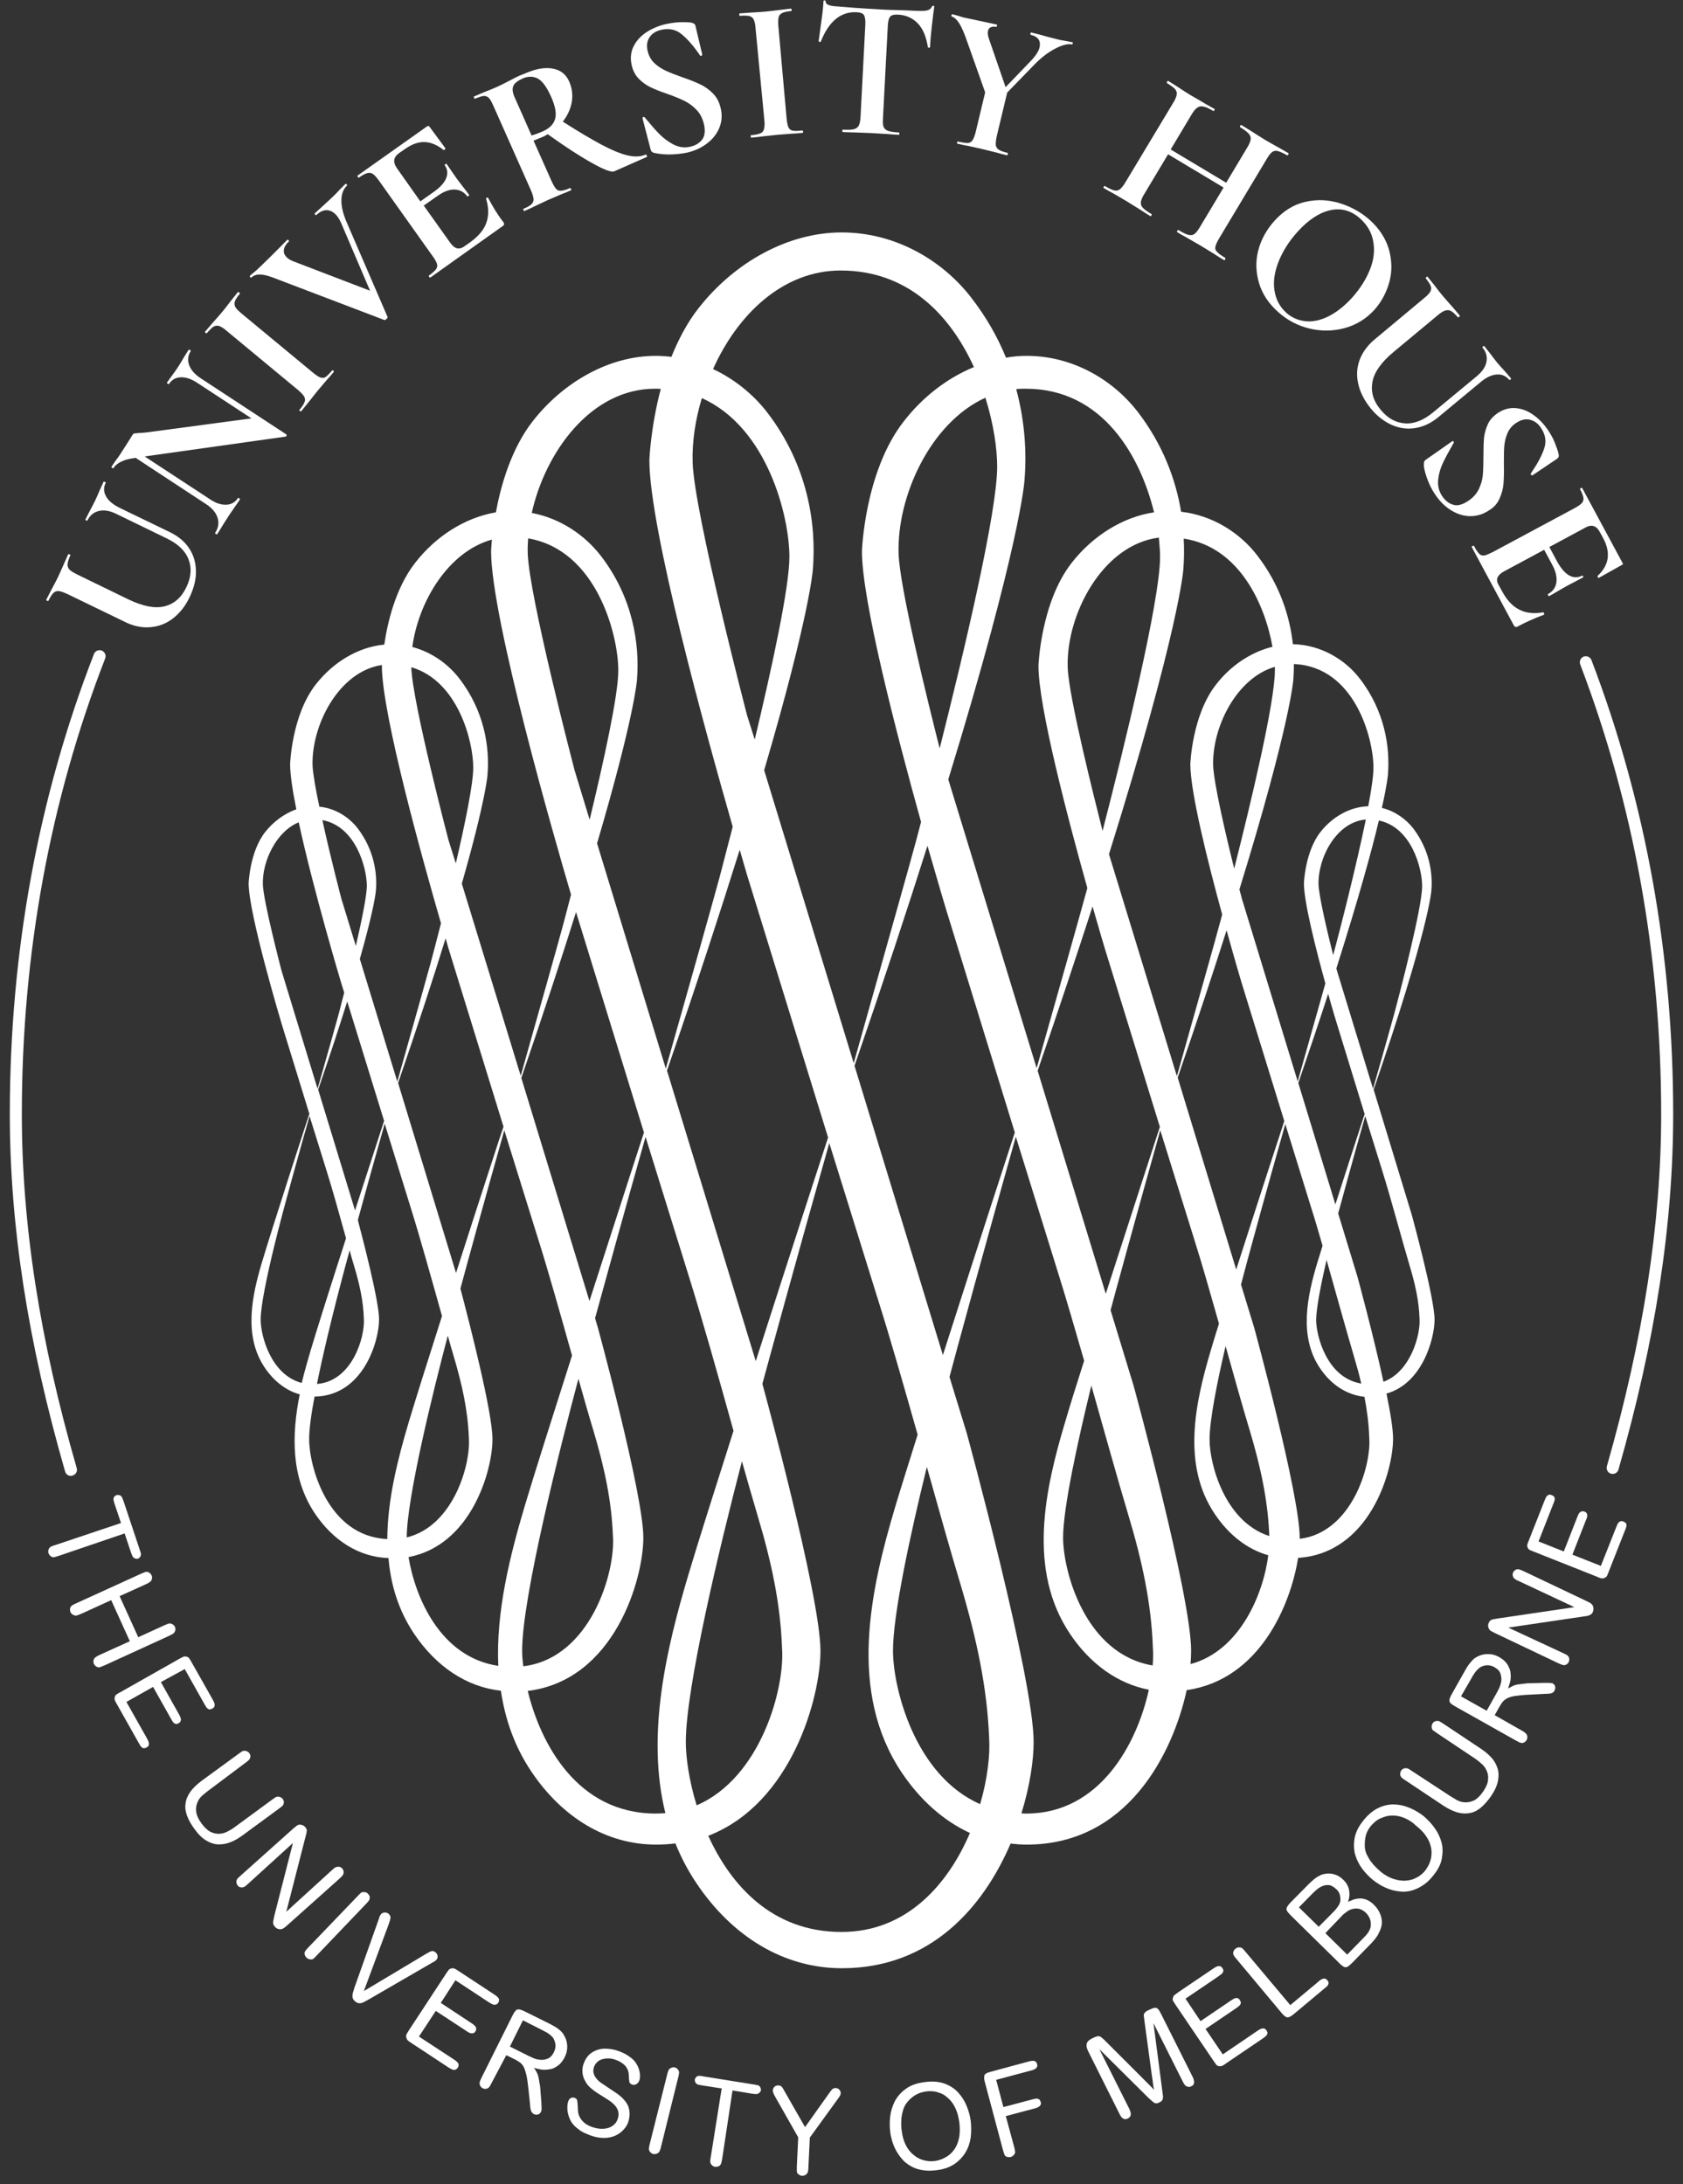 <?xml version="1.0" encoding="utf-8"?>
<!-- Generator: Adobe Illustrator 27.0.0, SVG Export Plug-In . SVG Version: 6.00 Build 0)  -->
<svg version="1.1" id="レイヤー_1" xmlns="http://www.w3.org/2000/svg" xmlns:xlink="http://www.w3.org/1999/xlink" x="0px"
	 y="0px" viewBox="0 0 84 109" style="enable-background:new 0 0 84 109;" xml:space="preserve">
<rect x="0" y="0" width="84" height="109" fill="#333333" stroke="none"/>
<style type="text/css">
	.st0{fill:#FFFFFF;}
</style>
<g>
	<path class="st0" d="M2.96,77.64c-0.09,0.03-0.17,0.05-0.23,0.07s-0.12,0.01-0.16-0.02c-0.03-0.01-0.05-0.03-0.08-0.06
		c-0.03-0.03-0.05-0.07-0.07-0.11C2.4,77.45,2.4,77.37,2.44,77.3c0.02-0.05,0.06-0.09,0.12-0.12c0.06-0.03,0.13-0.05,0.23-0.08
		l3.25-1.09l-0.31-0.92C5.7,75,5.68,74.93,5.67,74.88c-0.01-0.05-0.01-0.1,0.01-0.14c0.01-0.03,0.03-0.05,0.05-0.07
		s0.05-0.04,0.08-0.05c0.03-0.01,0.06-0.01,0.09-0.01c0.03,0,0.06,0.01,0.09,0.02c0.04,0.02,0.08,0.05,0.1,0.1
		c0.02,0.05,0.05,0.12,0.08,0.2l0.8,2.4c0.03,0.08,0.05,0.15,0.06,0.2c0.01,0.05,0,0.1-0.02,0.14c-0.01,0.03-0.03,0.05-0.05,0.07
		s-0.05,0.04-0.08,0.05c-0.03,0.01-0.06,0.01-0.09,0c-0.03-0.01-0.06-0.01-0.09-0.03c-0.04-0.02-0.07-0.05-0.09-0.1
		c-0.02-0.05-0.05-0.11-0.08-0.2l-0.31-0.93L2.96,77.64z"/>
	<path class="st0" d="M6.9,81.71l1.29-0.59c0.09-0.04,0.17-0.07,0.22-0.09c0.05-0.01,0.11-0.01,0.15,0.01
		c0.03,0.01,0.06,0.03,0.09,0.05s0.06,0.06,0.08,0.1c0.03,0.07,0.04,0.15,0,0.23c-0.02,0.05-0.05,0.09-0.1,0.12
		c-0.05,0.03-0.12,0.07-0.21,0.11l-3.19,1.46c-0.09,0.04-0.17,0.07-0.22,0.09c-0.05,0.02-0.1,0.02-0.15,0
		c-0.03-0.01-0.06-0.03-0.09-0.05c-0.03-0.03-0.06-0.06-0.08-0.1c-0.03-0.07-0.04-0.14-0.01-0.23c0.02-0.05,0.06-0.09,0.1-0.12
		S4.91,82.62,5,82.58l1.48-0.67l-0.93-2.05l-1.47,0.67c-0.09,0.04-0.17,0.07-0.23,0.09c-0.06,0.02-0.11,0.01-0.16-0.01
		c-0.03-0.01-0.06-0.03-0.09-0.05c-0.03-0.02-0.06-0.06-0.08-0.1c-0.03-0.07-0.04-0.14-0.01-0.23c0.02-0.05,0.06-0.09,0.11-0.12
		c0.05-0.03,0.12-0.07,0.22-0.11l3.18-1.45c0.09-0.04,0.17-0.07,0.22-0.09c0.06-0.02,0.11-0.02,0.15,0
		c0.03,0.01,0.06,0.03,0.09,0.05s0.06,0.06,0.08,0.1c0.04,0.08,0.04,0.15,0.01,0.23c-0.02,0.05-0.05,0.09-0.1,0.12
		C7.42,79,7.35,79.04,7.25,79.08l-1.28,0.58L6.9,81.71z"/>
	<path class="st0" d="M8.03,83.95l0.9,1.6c0.02,0.04,0.04,0.08,0.06,0.12s0.03,0.08,0.04,0.12c0,0.04,0,0.08-0.02,0.11
		C9,85.94,8.97,85.97,8.92,86c-0.05,0.03-0.1,0.04-0.13,0.04c-0.04-0.01-0.07-0.02-0.1-0.04c-0.03-0.02-0.06-0.06-0.08-0.09
		c-0.02-0.04-0.05-0.08-0.07-0.12l-0.9-1.6l-1.33,0.75l1.02,1.81c0.02,0.04,0.04,0.08,0.06,0.12s0.04,0.08,0.04,0.12
		c0.01,0.04,0,0.08-0.01,0.12c-0.01,0.04-0.05,0.07-0.1,0.1c-0.05,0.03-0.1,0.04-0.14,0.04c-0.04,0-0.08-0.02-0.11-0.05
		c-0.03-0.03-0.06-0.06-0.08-0.1s-0.05-0.08-0.07-0.12l-1.07-1.9c-0.03-0.06-0.06-0.1-0.08-0.14c-0.02-0.04-0.03-0.07-0.04-0.09
		c-0.01-0.03-0.01-0.05-0.01-0.07c0-0.02,0-0.05,0.01-0.08c0.01-0.06,0.04-0.1,0.08-0.13c0.04-0.03,0.12-0.08,0.22-0.13l2.9-1.64
		c0.09-0.05,0.16-0.09,0.21-0.11s0.11-0.03,0.17-0.01c0.06,0.01,0.1,0.04,0.13,0.08c0.03,0.04,0.08,0.12,0.14,0.23l1.03,1.82
		c0.02,0.04,0.04,0.08,0.06,0.12s0.04,0.08,0.04,0.12c0.01,0.04,0,0.08-0.01,0.12c-0.01,0.04-0.05,0.07-0.1,0.1
		c-0.05,0.03-0.1,0.04-0.14,0.04c-0.04,0-0.08-0.02-0.11-0.05c-0.03-0.03-0.06-0.06-0.08-0.1s-0.05-0.08-0.07-0.12l-0.98-1.74
		L8.03,83.95z"/>
	<path class="st0" d="M10.38,89.38c-0.07,0.05-0.16,0.13-0.27,0.22s-0.19,0.2-0.25,0.34c-0.06,0.13-0.09,0.29-0.07,0.47
		s0.11,0.38,0.28,0.61c0.15,0.2,0.3,0.34,0.45,0.41c0.15,0.07,0.3,0.1,0.44,0.09c0.14-0.01,0.28-0.05,0.41-0.12
		c0.13-0.07,0.24-0.13,0.34-0.21l1.84-1.35c0.08-0.06,0.15-0.11,0.2-0.14c0.05-0.03,0.1-0.04,0.16-0.03c0.03,0,0.06,0.01,0.1,0.03
		c0.04,0.02,0.07,0.04,0.1,0.08c0.05,0.07,0.07,0.14,0.05,0.22c-0.01,0.06-0.03,0.1-0.08,0.14c-0.04,0.04-0.11,0.09-0.19,0.15
		l-1.8,1.32c-0.18,0.13-0.36,0.24-0.56,0.32c-0.2,0.08-0.39,0.12-0.6,0.12c-0.2,0-0.41-0.06-0.61-0.18
		c-0.21-0.11-0.41-0.31-0.6-0.57c-0.17-0.23-0.3-0.45-0.38-0.67c-0.08-0.21-0.11-0.42-0.08-0.61c0.02-0.2,0.1-0.39,0.23-0.58
		c0.13-0.19,0.33-0.38,0.58-0.57l1.81-1.32c0.08-0.06,0.15-0.11,0.2-0.14c0.05-0.03,0.1-0.04,0.16-0.03c0.03,0,0.06,0.01,0.1,0.03
		c0.04,0.02,0.07,0.04,0.1,0.08c0.05,0.07,0.07,0.14,0.05,0.22c-0.01,0.06-0.04,0.1-0.08,0.14s-0.11,0.09-0.19,0.15L10.38,89.38z"/>
	<path class="st0" d="M16.55,93.35c0.07-0.06,0.12-0.11,0.15-0.13c0.03-0.02,0.07-0.04,0.12-0.05c0.04-0.01,0.08-0.01,0.13,0
		c0.05,0.01,0.09,0.04,0.13,0.08c0.05,0.06,0.08,0.13,0.07,0.21c0,0.05-0.02,0.1-0.06,0.15s-0.1,0.1-0.17,0.17l-2.53,2.26
		c-0.11,0.1-0.19,0.17-0.25,0.2c-0.06,0.04-0.12,0.05-0.2,0.04c-0.09-0.01-0.16-0.05-0.22-0.12c-0.03-0.04-0.05-0.07-0.07-0.1
		c-0.01-0.03-0.02-0.07-0.02-0.11s0.01-0.09,0.02-0.14c0.01-0.05,0.03-0.12,0.04-0.19l0.93-3.64l-2.23,2.03
		c-0.07,0.06-0.12,0.11-0.15,0.13c-0.03,0.02-0.07,0.04-0.11,0.05c-0.03,0.01-0.08,0.01-0.13,0s-0.1-0.04-0.13-0.08
		c-0.05-0.06-0.08-0.13-0.07-0.21c0-0.05,0.02-0.1,0.06-0.15c0.04-0.04,0.1-0.1,0.17-0.16l2.55-2.28c0.05-0.05,0.1-0.09,0.14-0.12
		c0.04-0.03,0.07-0.06,0.1-0.08s0.06-0.03,0.09-0.04c0.03-0.01,0.06-0.01,0.1,0c0.02,0,0.05,0.01,0.09,0.02
		c0.04,0.01,0.08,0.04,0.13,0.09c0.06,0.07,0.09,0.13,0.08,0.2c0,0.07-0.03,0.17-0.07,0.32l-0.95,3.71L16.55,93.35z"/>
	<path class="st0" d="M15.83,97.57c-0.07,0.08-0.13,0.13-0.17,0.17c-0.04,0.04-0.09,0.06-0.15,0.05c-0.03,0-0.06,0-0.1-0.02
		c-0.04-0.01-0.08-0.03-0.11-0.07c-0.03-0.02-0.05-0.06-0.07-0.09s-0.03-0.07-0.03-0.11c0-0.06,0.02-0.11,0.05-0.15
		c0.04-0.05,0.09-0.11,0.16-0.18l2.42-2.52c0.07-0.08,0.13-0.13,0.17-0.17c0.04-0.04,0.09-0.06,0.15-0.05c0.03,0,0.06,0,0.1,0.01
		c0.04,0.01,0.08,0.03,0.11,0.07c0.03,0.02,0.05,0.06,0.07,0.09s0.03,0.08,0.02,0.12c0,0.05-0.01,0.1-0.05,0.15
		c-0.04,0.05-0.09,0.11-0.16,0.18L15.83,97.57z"/>
	<path class="st0" d="M21.27,97.51c0.1-0.06,0.19-0.11,0.26-0.13c0.07-0.02,0.14,0,0.21,0.06c0.06,0.05,0.09,0.11,0.1,0.18
		s-0.01,0.13-0.05,0.18c-0.03,0.03-0.06,0.06-0.09,0.08c-0.03,0.02-0.08,0.05-0.16,0.09l-3.14,1.82c-0.08,0.04-0.14,0.08-0.2,0.11
		c-0.06,0.03-0.12,0.06-0.17,0.07c-0.05,0.01-0.1,0.01-0.15,0c-0.05-0.01-0.1-0.04-0.15-0.08c-0.05-0.04-0.09-0.09-0.11-0.13
		s-0.03-0.09-0.03-0.15c0-0.05,0.01-0.11,0.03-0.18c0.02-0.07,0.05-0.14,0.07-0.23l1.2-3.38c0.03-0.08,0.05-0.14,0.06-0.18
		c0.02-0.04,0.04-0.07,0.06-0.1c0.04-0.05,0.1-0.08,0.17-0.09c0.08-0.01,0.15,0.01,0.21,0.06c0.08,0.07,0.11,0.14,0.1,0.21
		s-0.04,0.17-0.08,0.29l-1.25,3.36L21.27,97.51z"/>
	<path class="st0" d="M22,99.96l1.53,1.01c0.04,0.02,0.07,0.05,0.11,0.08c0.04,0.03,0.07,0.06,0.09,0.09
		c0.02,0.03,0.04,0.07,0.04,0.11c0,0.04-0.01,0.08-0.04,0.13c-0.03,0.05-0.07,0.08-0.1,0.09c-0.04,0.01-0.07,0.01-0.11,0.01
		c-0.04-0.01-0.08-0.02-0.12-0.04c-0.04-0.02-0.08-0.05-0.11-0.07l-1.54-1.01l-0.84,1.28l1.74,1.14c0.04,0.02,0.07,0.05,0.11,0.08
		c0.04,0.03,0.07,0.06,0.09,0.09c0.03,0.03,0.04,0.07,0.04,0.11c0,0.04-0.01,0.08-0.04,0.13s-0.07,0.08-0.11,0.1
		c-0.04,0.01-0.08,0.02-0.12,0.01c-0.04-0.01-0.08-0.03-0.12-0.05s-0.08-0.05-0.12-0.07l-1.82-1.2c-0.05-0.04-0.1-0.06-0.13-0.09
		c-0.03-0.02-0.06-0.04-0.08-0.06s-0.03-0.04-0.04-0.06c-0.01-0.02-0.02-0.05-0.03-0.08c-0.02-0.06-0.01-0.11,0.01-0.16
		c0.02-0.05,0.07-0.12,0.13-0.22l1.83-2.79c0.06-0.09,0.1-0.15,0.14-0.2c0.03-0.04,0.08-0.07,0.14-0.08
		c0.06-0.02,0.11-0.01,0.16,0.01c0.05,0.02,0.12,0.07,0.23,0.14l1.75,1.15c0.04,0.02,0.07,0.05,0.11,0.08
		c0.04,0.03,0.07,0.06,0.09,0.09c0.03,0.03,0.04,0.07,0.04,0.11c0,0.04-0.01,0.08-0.04,0.13c-0.03,0.05-0.07,0.08-0.11,0.09
		c-0.04,0.01-0.08,0.02-0.12,0.01c-0.04-0.01-0.08-0.03-0.12-0.05s-0.08-0.05-0.12-0.07l-1.67-1.1L22,99.96z"/>
	<path class="st0" d="M24.56,103.91c-0.04,0.08-0.07,0.13-0.09,0.17s-0.04,0.06-0.06,0.09c-0.05,0.05-0.1,0.07-0.16,0.08
		s-0.12-0.01-0.16-0.03c-0.05-0.03-0.09-0.06-0.12-0.12c-0.03-0.05-0.04-0.11-0.03-0.17c0-0.03,0.02-0.07,0.04-0.12
		c0.02-0.05,0.05-0.1,0.07-0.15l1.52-3.05c0.05-0.1,0.09-0.17,0.13-0.22c0.04-0.05,0.08-0.09,0.12-0.1s0.09-0.01,0.16,0.01
		s0.14,0.05,0.24,0.1l1.23,0.61c0.01,0.01,0.05,0.03,0.11,0.06c0.06,0.03,0.12,0.07,0.19,0.11c0.07,0.04,0.14,0.1,0.21,0.16
		s0.13,0.13,0.17,0.2c0.11,0.17,0.17,0.35,0.18,0.55c0.01,0.2-0.03,0.39-0.13,0.59c-0.1,0.19-0.21,0.33-0.36,0.43
		s-0.26,0.15-0.37,0.16c-0.18,0.03-0.33,0.04-0.47,0.01c-0.14-0.03-0.25-0.05-0.33-0.08c0.04,0.05,0.08,0.12,0.13,0.21
		c0.05,0.09,0.09,0.2,0.11,0.33c0.01,0.07,0.03,0.15,0.04,0.24c0.02,0.09,0.03,0.15,0.03,0.18l0.06,0.76c0,0.09,0.01,0.16,0.01,0.21
		s0,0.1,0,0.13s0,0.06-0.01,0.08c0,0.02-0.01,0.04-0.02,0.06c-0.04,0.07-0.09,0.12-0.16,0.13c-0.07,0.02-0.13,0.01-0.19-0.02
		c-0.04-0.02-0.07-0.04-0.09-0.07c-0.02-0.02-0.04-0.06-0.06-0.1c-0.01-0.04-0.02-0.09-0.03-0.15c-0.01-0.06-0.01-0.13-0.02-0.22
		l-0.08-0.76c-0.03-0.27-0.06-0.49-0.1-0.66c-0.04-0.16-0.08-0.29-0.13-0.39c-0.05-0.09-0.11-0.17-0.18-0.22
		c-0.07-0.05-0.15-0.1-0.24-0.15l-0.45-0.22L24.56,103.91z M26.1,100.83l-0.65,1.31l0.9,0.45c0.06,0.03,0.15,0.07,0.26,0.12
		c0.11,0.05,0.23,0.08,0.36,0.09c0.13,0.01,0.25-0.01,0.37-0.06c0.12-0.05,0.23-0.16,0.31-0.33c0.1-0.21,0.1-0.42,0-0.62
		c-0.02-0.06-0.06-0.11-0.11-0.16c-0.05-0.05-0.11-0.1-0.17-0.14c-0.06-0.04-0.12-0.08-0.19-0.11c-0.06-0.03-0.12-0.06-0.17-0.09
		L26.1,100.83z"/>
	<path class="st0" d="M31.12,106.29c-0.12,0.13-0.26,0.23-0.42,0.3c-0.16,0.07-0.35,0.11-0.56,0.11c-0.21,0-0.44-0.04-0.68-0.13
		c-0.1-0.04-0.2-0.08-0.29-0.12c-0.1-0.05-0.19-0.1-0.28-0.17c-0.09-0.07-0.18-0.14-0.25-0.22c-0.08-0.08-0.14-0.18-0.19-0.28
		c-0.07-0.16-0.12-0.32-0.13-0.49c-0.01-0.17,0-0.32,0.05-0.44c0.02-0.06,0.06-0.11,0.12-0.14c0.06-0.03,0.13-0.04,0.19-0.01
		c0.08,0.03,0.12,0.07,0.13,0.14s0.02,0.17,0.03,0.32c0,0.05,0,0.12,0.01,0.21c0.01,0.09,0.03,0.18,0.08,0.28s0.12,0.19,0.22,0.28
		c0.1,0.09,0.24,0.17,0.42,0.23c0.12,0.04,0.25,0.07,0.38,0.08c0.13,0.01,0.26,0,0.37-0.03c0.12-0.03,0.22-0.08,0.31-0.16
		c0.09-0.07,0.16-0.17,0.2-0.3c0.05-0.13,0.05-0.25,0.03-0.36c-0.03-0.11-0.08-0.2-0.14-0.28c-0.07-0.08-0.14-0.15-0.22-0.21
		c-0.08-0.06-0.16-0.11-0.22-0.15c-0.17-0.11-0.32-0.2-0.43-0.27s-0.21-0.14-0.28-0.2c-0.08-0.06-0.14-0.12-0.19-0.17
		c-0.05-0.05-0.1-0.12-0.14-0.19c-0.02-0.04-0.05-0.09-0.08-0.15s-0.05-0.13-0.07-0.21s-0.02-0.17-0.02-0.26
		c0-0.09,0.02-0.2,0.06-0.31c0.07-0.19,0.16-0.33,0.28-0.45c0.12-0.11,0.27-0.19,0.42-0.24c0.16-0.05,0.33-0.07,0.51-0.05
		c0.18,0.01,0.37,0.05,0.55,0.12c0.11,0.04,0.21,0.08,0.32,0.14s0.21,0.13,0.31,0.21c0.1,0.08,0.18,0.17,0.25,0.29
		c0.07,0.11,0.12,0.24,0.15,0.38c0.02,0.08,0.02,0.16,0.02,0.24s-0.01,0.16-0.04,0.22c-0.02,0.06-0.06,0.11-0.13,0.16
		c-0.06,0.04-0.13,0.05-0.21,0.03c-0.09-0.03-0.14-0.08-0.15-0.15s-0.02-0.14-0.02-0.21c0-0.09-0.01-0.18-0.02-0.25
		s-0.05-0.16-0.11-0.26c-0.05-0.08-0.13-0.15-0.22-0.21c-0.09-0.07-0.2-0.12-0.32-0.16c-0.13-0.05-0.26-0.07-0.37-0.07
		c-0.12,0-0.22,0.02-0.32,0.05c-0.09,0.03-0.17,0.08-0.24,0.15c-0.06,0.06-0.11,0.14-0.14,0.22c-0.04,0.12-0.05,0.23-0.02,0.33
		c0.03,0.1,0.08,0.19,0.15,0.27c0.07,0.08,0.15,0.16,0.25,0.22c0.1,0.07,0.19,0.13,0.28,0.19c0.15,0.1,0.28,0.19,0.39,0.26
		c0.11,0.07,0.2,0.14,0.27,0.2c0.07,0.06,0.13,0.12,0.18,0.18c0.05,0.05,0.09,0.11,0.13,0.17c0.04,0.07,0.08,0.14,0.1,0.22
		c0.02,0.08,0.04,0.17,0.04,0.25c0.01,0.08,0,0.16-0.01,0.24c-0.01,0.08-0.03,0.15-0.05,0.21
		C31.33,106.01,31.24,106.16,31.12,106.29z"/>
	<path class="st0" d="M33,107.11c-0.02,0.1-0.05,0.18-0.07,0.23s-0.05,0.09-0.1,0.12c-0.02,0.01-0.06,0.03-0.1,0.04
		c-0.04,0.01-0.08,0.01-0.13,0c-0.04-0.01-0.07-0.02-0.1-0.05c-0.03-0.02-0.06-0.05-0.08-0.09c-0.03-0.05-0.04-0.1-0.03-0.16
		c0.01-0.06,0.02-0.14,0.05-0.24l0.85-3.39c0.02-0.1,0.05-0.18,0.07-0.23c0.02-0.05,0.05-0.09,0.1-0.12
		c0.02-0.01,0.06-0.03,0.09-0.04c0.04-0.01,0.08-0.01,0.13,0c0.04,0.01,0.07,0.02,0.1,0.05c0.03,0.02,0.06,0.05,0.08,0.09
		c0.03,0.04,0.04,0.1,0.03,0.16s-0.02,0.14-0.05,0.24L33,107.11z"/>
	<path class="st0" d="M36.05,107.71c-0.02,0.09-0.03,0.17-0.05,0.24c-0.02,0.06-0.05,0.11-0.09,0.14c-0.02,0.02-0.05,0.03-0.09,0.04
		c-0.04,0.01-0.08,0.01-0.13,0.01c-0.08-0.01-0.14-0.05-0.19-0.12c-0.04-0.04-0.05-0.09-0.05-0.16s0.01-0.14,0.03-0.24l0.54-3.39
		l-0.96-0.15c-0.09-0.01-0.16-0.03-0.21-0.04c-0.05-0.01-0.09-0.04-0.12-0.08c-0.02-0.02-0.03-0.05-0.04-0.08
		c-0.01-0.03-0.01-0.06-0.01-0.09c0-0.03,0.02-0.05,0.03-0.08c0.02-0.03,0.04-0.05,0.06-0.07c0.04-0.03,0.08-0.04,0.14-0.04
		c0.05,0,0.12,0.01,0.21,0.03l2.49,0.4c0.09,0.01,0.16,0.03,0.21,0.04c0.05,0.01,0.09,0.04,0.11,0.08c0.02,0.02,0.03,0.05,0.04,0.08
		s0.01,0.06,0.01,0.09c0,0.03-0.02,0.05-0.04,0.08c-0.02,0.03-0.04,0.05-0.07,0.07c-0.04,0.03-0.08,0.04-0.13,0.04
		c-0.05,0-0.12-0.01-0.21-0.02l-0.97-0.16L36.05,107.71z"/>
	<path class="st0" d="M38.71,104.68c-0.07-0.12-0.11-0.21-0.12-0.25c-0.01-0.04-0.02-0.08-0.02-0.1c0-0.06,0.03-0.12,0.08-0.18
		c0.05-0.05,0.12-0.08,0.21-0.07c0.04,0,0.07,0.01,0.09,0.02c0.03,0.01,0.05,0.03,0.07,0.05s0.05,0.06,0.07,0.1s0.05,0.09,0.09,0.16
		l1,1.75l1.18-1.66c0.04-0.06,0.08-0.11,0.11-0.15c0.03-0.04,0.05-0.07,0.08-0.09c0.03-0.02,0.05-0.03,0.07-0.04
		s0.05-0.01,0.09-0.01c0.07,0,0.13,0.03,0.18,0.08c0.05,0.05,0.07,0.11,0.07,0.18c0,0.05-0.02,0.1-0.05,0.15
		c-0.03,0.05-0.07,0.1-0.12,0.17l-1.37,1.89l-0.07,1.44c0,0.1-0.01,0.18-0.02,0.24s-0.04,0.11-0.08,0.15
		c-0.06,0.05-0.13,0.08-0.21,0.08c-0.08,0-0.14-0.04-0.21-0.09c-0.04-0.04-0.06-0.09-0.06-0.15s0-0.14,0-0.24l0.07-1.44
		L38.71,104.68z"/>
	<path class="st0" d="M48.45,106.67c-0.04,0.27-0.12,0.52-0.26,0.75s-0.32,0.42-0.55,0.58c-0.24,0.16-0.54,0.27-0.9,0.31
		c-0.28,0.04-0.52,0.03-0.74-0.01c-0.22-0.04-0.41-0.11-0.57-0.21s-0.31-0.21-0.42-0.35c-0.12-0.14-0.22-0.29-0.3-0.44
		c-0.08-0.15-0.14-0.31-0.19-0.47c-0.04-0.16-0.08-0.31-0.09-0.46c-0.03-0.23-0.03-0.48,0-0.74s0.11-0.52,0.23-0.76
		c0.13-0.24,0.31-0.45,0.55-0.62c0.24-0.18,0.56-0.29,0.96-0.34c0.38-0.05,0.71-0.02,0.98,0.08s0.5,0.25,0.68,0.45
		s0.32,0.42,0.42,0.67s0.17,0.5,0.2,0.75C48.48,106.13,48.48,106.4,48.45,106.67z M47.73,105.32c-0.07-0.17-0.15-0.32-0.25-0.44
		c-0.1-0.12-0.2-0.21-0.31-0.29s-0.23-0.13-0.34-0.16c-0.11-0.04-0.22-0.06-0.33-0.06c-0.11-0.01-0.2,0-0.28,0.01
		c-0.21,0.03-0.39,0.09-0.55,0.19c-0.16,0.1-0.29,0.22-0.4,0.36c-0.08,0.1-0.14,0.21-0.18,0.33c-0.04,0.12-0.07,0.25-0.09,0.38
		c-0.02,0.13-0.02,0.26-0.02,0.39c0,0.13,0.01,0.24,0.03,0.34c0.03,0.26,0.1,0.49,0.2,0.69c0.1,0.2,0.23,0.36,0.38,0.48
		c0.15,0.13,0.32,0.22,0.5,0.27c0.19,0.05,0.38,0.07,0.57,0.04c0.08-0.01,0.18-0.03,0.28-0.07c0.1-0.03,0.2-0.08,0.3-0.14
		s0.2-0.14,0.29-0.24c0.09-0.1,0.17-0.22,0.23-0.36c0.06-0.14,0.11-0.3,0.13-0.49c0.02-0.18,0.02-0.4-0.01-0.63
		C47.85,105.7,47.8,105.49,47.73,105.32z"/>
	<path class="st0" d="M50.08,105.16l1.43-0.38c0.04-0.01,0.08-0.02,0.12-0.03c0.04-0.01,0.09-0.01,0.13-0.01s0.08,0.02,0.11,0.04
		c0.03,0.02,0.05,0.06,0.07,0.12c0.02,0.06,0.02,0.1,0,0.14s-0.04,0.06-0.07,0.09c-0.03,0.02-0.07,0.04-0.11,0.06
		s-0.09,0.03-0.13,0.04l-1.43,0.38l0.41,1.51c0.03,0.1,0.04,0.18,0.05,0.24c0.01,0.06,0,0.11-0.03,0.15
		c-0.02,0.03-0.04,0.06-0.07,0.08s-0.07,0.05-0.11,0.06c-0.08,0.02-0.15,0.01-0.23-0.02c-0.05-0.03-0.08-0.07-0.1-0.13
		c-0.02-0.05-0.04-0.13-0.07-0.23l-0.88-3.3c-0.03-0.1-0.05-0.19-0.05-0.25s0-0.12,0.02-0.16c0.02-0.04,0.06-0.07,0.12-0.1
		c0.06-0.03,0.14-0.05,0.25-0.08l1.81-0.49c0.04-0.01,0.09-0.02,0.13-0.03s0.09-0.01,0.13-0.01c0.04,0,0.08,0.02,0.11,0.04
		c0.03,0.02,0.05,0.06,0.07,0.12c0.02,0.06,0.02,0.11,0,0.14s-0.04,0.07-0.07,0.09c-0.03,0.02-0.07,0.04-0.12,0.06
		s-0.09,0.03-0.13,0.04l-1.72,0.46L50.08,105.16z"/>
	<path class="st0" d="M54.31,102.37c-0.05-0.11-0.08-0.2-0.08-0.27c0-0.07,0.01-0.13,0.04-0.18c0.03-0.05,0.06-0.08,0.11-0.11
		c0.04-0.03,0.08-0.05,0.11-0.07c0.08-0.04,0.15-0.07,0.2-0.09c0.05-0.02,0.1-0.03,0.14-0.03s0.09,0.02,0.14,0.06
		c0.04,0.03,0.1,0.08,0.17,0.15l1.99,1.99c0.08,0.08,0.16,0.16,0.24,0.24c0.08,0.08,0.16,0.16,0.23,0.24
		c-0.01-0.06-0.02-0.11-0.03-0.15c-0.01-0.04-0.01-0.09-0.02-0.14c-0.01-0.05-0.01-0.1-0.02-0.17s-0.02-0.15-0.04-0.26l-0.37-2.72
		c-0.01-0.1-0.02-0.18-0.03-0.23s0-0.1,0.02-0.14c0.02-0.04,0.05-0.07,0.09-0.1s0.1-0.06,0.19-0.1c0.09-0.04,0.16-0.07,0.21-0.08
		c0.06-0.01,0.11-0.01,0.14,0.01s0.08,0.06,0.11,0.11c0.03,0.05,0.07,0.12,0.11,0.2l1.58,3.15c0.01,0.02,0.02,0.05,0.03,0.08
		c0.01,0.04,0.02,0.08,0.03,0.12c0,0.05-0.01,0.09-0.02,0.13s-0.06,0.08-0.12,0.11c-0.06,0.03-0.12,0.04-0.16,0.03
		c-0.05-0.01-0.09-0.03-0.12-0.05c-0.03-0.03-0.06-0.06-0.08-0.09s-0.03-0.06-0.04-0.07l-1.49-2.97l0.44,3.37
		c0.01,0.09,0.02,0.17,0.03,0.23s0.01,0.11,0,0.16c-0.01,0.04-0.02,0.08-0.05,0.11c-0.02,0.03-0.06,0.05-0.11,0.08
		c-0.05,0.03-0.09,0.04-0.13,0.05c-0.04,0.01-0.08,0-0.11-0.01c-0.04-0.02-0.08-0.04-0.13-0.09c-0.05-0.04-0.11-0.1-0.19-0.17
		l-2.45-2.43l1.48,2.95c0.02,0.03,0.03,0.07,0.05,0.12c0.02,0.05,0.03,0.09,0.04,0.14c0,0.05,0,0.09-0.03,0.14
		c-0.02,0.04-0.06,0.08-0.12,0.11c-0.06,0.03-0.11,0.04-0.15,0.03c-0.04-0.01-0.08-0.02-0.12-0.05c-0.03-0.03-0.06-0.06-0.09-0.11
		c-0.03-0.04-0.05-0.09-0.07-0.13L54.31,102.37z"/>
	<path class="st0" d="M59.92,100.87l1.52-1.03c0.04-0.02,0.07-0.05,0.11-0.07s0.08-0.04,0.12-0.05c0.04-0.01,0.08-0.01,0.11,0.01
		c0.04,0.01,0.07,0.04,0.1,0.09c0.03,0.05,0.05,0.09,0.05,0.13s-0.01,0.07-0.04,0.11c-0.02,0.03-0.05,0.06-0.09,0.09
		s-0.07,0.05-0.11,0.08l-1.52,1.03l0.86,1.27l1.72-1.17c0.04-0.02,0.07-0.05,0.11-0.07c0.04-0.02,0.08-0.04,0.12-0.05
		s0.08-0.01,0.12,0c0.04,0.01,0.07,0.04,0.11,0.09c0.03,0.05,0.05,0.09,0.05,0.13s-0.01,0.08-0.04,0.11s-0.05,0.06-0.09,0.09
		c-0.04,0.03-0.08,0.06-0.11,0.08l-1.8,1.22c-0.05,0.04-0.1,0.07-0.13,0.09c-0.03,0.02-0.06,0.04-0.09,0.05
		c-0.02,0.01-0.05,0.02-0.07,0.02s-0.05,0-0.08,0c-0.06-0.01-0.11-0.03-0.14-0.07s-0.08-0.11-0.15-0.21l-1.87-2.76
		c-0.06-0.09-0.1-0.15-0.13-0.2s-0.04-0.1-0.02-0.16c0.01-0.06,0.03-0.11,0.07-0.14c0.04-0.03,0.11-0.09,0.21-0.16l1.73-1.17
		c0.04-0.02,0.07-0.05,0.11-0.07c0.04-0.02,0.08-0.04,0.12-0.05c0.04-0.01,0.08-0.01,0.12,0c0.04,0.01,0.07,0.04,0.11,0.09
		c0.03,0.05,0.05,0.09,0.05,0.13s-0.02,0.08-0.04,0.11c-0.02,0.03-0.05,0.06-0.09,0.09c-0.04,0.03-0.08,0.05-0.11,0.08l-1.65,1.12
		L59.92,100.87z"/>
	<path class="st0" d="M65.79,98.91c0.03-0.03,0.07-0.06,0.11-0.09s0.08-0.05,0.11-0.06s0.08-0.02,0.12-0.01
		c0.04,0.01,0.08,0.03,0.12,0.08c0.04,0.05,0.06,0.09,0.06,0.13c0,0.04-0.01,0.08-0.03,0.11c-0.02,0.03-0.05,0.07-0.09,0.1
		s-0.07,0.06-0.11,0.09l-1.47,1.23c-0.08,0.07-0.15,0.12-0.21,0.15s-0.11,0.05-0.15,0.04c-0.04,0-0.09-0.03-0.14-0.07
		c-0.05-0.04-0.11-0.1-0.18-0.19l-2.19-2.62c-0.07-0.08-0.12-0.14-0.15-0.19c-0.03-0.05-0.05-0.1-0.04-0.15
		c0-0.03,0.01-0.06,0.03-0.1c0.01-0.04,0.04-0.07,0.08-0.1c0.07-0.06,0.14-0.08,0.22-0.07c0.05,0,0.1,0.02,0.15,0.07
		c0.04,0.04,0.1,0.1,0.16,0.18l2.21,2.63L65.79,98.91z"/>
	<path class="st0" d="M67.5,97.95c-0.08,0.08-0.14,0.13-0.19,0.17c-0.05,0.04-0.1,0.06-0.15,0.06c-0.05,0-0.09-0.02-0.15-0.06
		c-0.05-0.04-0.12-0.09-0.19-0.17l-2.38-2.34c-0.08-0.08-0.13-0.14-0.17-0.19c-0.04-0.05-0.06-0.1-0.06-0.15
		c0-0.04,0.02-0.09,0.06-0.15s0.09-0.12,0.17-0.2l0.87-0.88c0.1-0.1,0.19-0.18,0.26-0.24c0.08-0.06,0.14-0.11,0.2-0.14
		c0.06-0.03,0.11-0.06,0.15-0.08c0.04-0.02,0.08-0.03,0.12-0.04c0.18-0.05,0.36-0.05,0.54,0s0.33,0.14,0.47,0.28
		c0.02,0.02,0.05,0.06,0.1,0.11c0.05,0.06,0.09,0.13,0.13,0.22c0.04,0.09,0.06,0.2,0.07,0.33c0.01,0.13-0.01,0.27-0.07,0.44
		c0.06-0.03,0.13-0.06,0.23-0.1s0.2-0.06,0.32-0.07s0.24,0.01,0.37,0.06s0.27,0.14,0.4,0.28c0.15,0.15,0.25,0.32,0.32,0.52
		c0.06,0.2,0.07,0.4,0.01,0.59c-0.03,0.11-0.09,0.24-0.16,0.37c-0.08,0.13-0.19,0.27-0.34,0.43L67.5,97.95z M65.82,96.16l0.77-0.78
		c0.08-0.08,0.15-0.18,0.22-0.28c0.06-0.1,0.1-0.21,0.09-0.32c0-0.11-0.02-0.2-0.05-0.28c-0.03-0.08-0.08-0.15-0.16-0.22
		c-0.13-0.12-0.25-0.19-0.37-0.2s-0.23,0.01-0.34,0.06s-0.2,0.11-0.29,0.19s-0.16,0.15-0.21,0.2l-0.65,0.66L65.82,96.16z
		 M66.15,96.48l1.09,1.07l0.84-0.86c0.08-0.08,0.14-0.15,0.19-0.22c0.05-0.07,0.08-0.13,0.1-0.18c0.02-0.05,0.04-0.1,0.04-0.14
		c0-0.04,0.01-0.08,0.01-0.11c0-0.08-0.01-0.18-0.05-0.28c-0.04-0.1-0.1-0.2-0.19-0.29c-0.16-0.15-0.33-0.23-0.52-0.22
		c-0.15,0.01-0.28,0.05-0.4,0.13c-0.11,0.08-0.21,0.15-0.28,0.23L66.15,96.48z"/>
	<path class="st0" d="M71.61,91.24c0.16,0.22,0.27,0.46,0.34,0.72s0.06,0.53,0.01,0.81s-0.2,0.56-0.43,0.84
		c-0.17,0.22-0.36,0.39-0.54,0.5c-0.19,0.12-0.37,0.2-0.56,0.25c-0.19,0.05-0.37,0.06-0.55,0.04s-0.35-0.05-0.52-0.11
		c-0.17-0.06-0.32-0.13-0.46-0.21c-0.14-0.09-0.27-0.17-0.38-0.26c-0.18-0.15-0.35-0.32-0.52-0.54c-0.16-0.21-0.28-0.45-0.36-0.71
		c-0.07-0.26-0.08-0.54-0.03-0.83s0.2-0.6,0.46-0.91c0.24-0.3,0.5-0.5,0.77-0.62c0.27-0.12,0.54-0.17,0.8-0.15
		c0.27,0.01,0.52,0.08,0.77,0.19c0.25,0.11,0.47,0.25,0.66,0.4C71.26,90.82,71.45,91.01,71.61,91.24z M70.16,90.76
		c-0.17-0.08-0.33-0.12-0.48-0.14c-0.15-0.02-0.29-0.01-0.42,0.01c-0.13,0.03-0.25,0.07-0.36,0.12c-0.11,0.05-0.2,0.11-0.28,0.18
		c-0.08,0.07-0.15,0.14-0.2,0.2c-0.13,0.16-0.22,0.33-0.26,0.52c-0.04,0.18-0.05,0.36-0.04,0.54c0.01,0.13,0.04,0.25,0.1,0.37
		c0.06,0.12,0.12,0.23,0.2,0.34c0.08,0.11,0.16,0.2,0.25,0.29c0.09,0.09,0.17,0.16,0.25,0.23c0.21,0.17,0.41,0.28,0.62,0.35
		s0.41,0.1,0.61,0.09c0.2-0.01,0.38-0.06,0.55-0.15c0.17-0.09,0.32-0.21,0.44-0.36c0.05-0.07,0.1-0.15,0.15-0.24
		c0.05-0.09,0.09-0.2,0.12-0.31c0.03-0.12,0.04-0.24,0.04-0.37c0-0.13-0.03-0.27-0.08-0.42c-0.05-0.14-0.13-0.29-0.24-0.44
		c-0.11-0.15-0.26-0.3-0.45-0.45C70.51,90.95,70.33,90.84,70.16,90.76z"/>
	<path class="st0" d="M72.4,89.65c0.08,0.05,0.18,0.11,0.3,0.18c0.12,0.07,0.25,0.11,0.4,0.12c0.15,0.01,0.3-0.02,0.46-0.09
		c0.16-0.08,0.32-0.23,0.48-0.47c0.14-0.21,0.22-0.4,0.23-0.57c0.02-0.17-0.01-0.32-0.07-0.45c-0.06-0.13-0.14-0.25-0.25-0.34
		c-0.11-0.1-0.21-0.18-0.31-0.25l-1.9-1.27c-0.09-0.06-0.15-0.11-0.2-0.14s-0.07-0.08-0.08-0.14c-0.01-0.03-0.01-0.06,0-0.1
		c0-0.04,0.02-0.08,0.04-0.12c0.05-0.07,0.11-0.11,0.19-0.12c0.05-0.01,0.11,0,0.16,0.02c0.05,0.03,0.12,0.07,0.21,0.13l1.86,1.24
		c0.18,0.12,0.35,0.26,0.49,0.41c0.15,0.15,0.25,0.33,0.32,0.52c0.07,0.19,0.08,0.4,0.04,0.64s-0.15,0.49-0.33,0.76
		c-0.16,0.24-0.33,0.43-0.5,0.58c-0.17,0.15-0.35,0.25-0.55,0.29s-0.4,0.04-0.63-0.02c-0.22-0.06-0.47-0.18-0.73-0.35l-1.86-1.24
		c-0.09-0.06-0.15-0.1-0.2-0.14c-0.04-0.04-0.07-0.08-0.08-0.14c-0.01-0.03-0.01-0.06,0-0.1c0-0.04,0.02-0.08,0.04-0.12
		c0.05-0.07,0.11-0.11,0.19-0.12c0.06-0.01,0.11,0,0.16,0.02s0.12,0.07,0.21,0.13L72.4,89.65z"/>
	<path class="st0" d="M75.92,86.35c0.08,0.04,0.13,0.08,0.16,0.1s0.06,0.04,0.08,0.07c0.05,0.05,0.07,0.1,0.07,0.17
		c0,0.06-0.01,0.12-0.04,0.16c-0.03,0.05-0.07,0.09-0.12,0.11c-0.05,0.03-0.11,0.04-0.17,0.02c-0.03-0.01-0.07-0.02-0.12-0.05
		s-0.1-0.05-0.15-0.08l-2.97-1.67c-0.09-0.05-0.17-0.1-0.22-0.14c-0.05-0.04-0.08-0.08-0.09-0.12c-0.01-0.04-0.01-0.1,0.01-0.16
		c0.02-0.06,0.06-0.14,0.11-0.23l0.67-1.19c0.01-0.01,0.03-0.05,0.06-0.1c0.03-0.05,0.07-0.12,0.12-0.18
		c0.05-0.07,0.11-0.13,0.17-0.2c0.06-0.07,0.13-0.12,0.21-0.16c0.17-0.1,0.36-0.15,0.56-0.15c0.2,0,0.39,0.05,0.58,0.16
		c0.19,0.11,0.32,0.23,0.41,0.38c0.08,0.15,0.13,0.27,0.14,0.38c0.02,0.18,0.02,0.33-0.02,0.47s-0.07,0.25-0.1,0.33
		c0.06-0.03,0.13-0.07,0.22-0.12c0.09-0.04,0.2-0.08,0.33-0.09c0.07-0.01,0.15-0.02,0.24-0.03c0.09-0.01,0.15-0.02,0.18-0.02
		l0.76-0.02c0.09,0,0.16,0,0.21,0c0.05,0,0.1,0,0.13,0c0.03,0,0.06,0.01,0.08,0.01C77.46,84,77.48,84,77.5,84.02
		c0.07,0.04,0.11,0.09,0.12,0.16s0,0.13-0.03,0.19c-0.02,0.04-0.05,0.07-0.07,0.09c-0.03,0.02-0.06,0.04-0.1,0.05
		c-0.04,0.01-0.09,0.02-0.15,0.02c-0.06,0-0.13,0.01-0.22,0.01l-0.76,0.04c-0.27,0.01-0.49,0.04-0.66,0.06s-0.3,0.07-0.39,0.11
		c-0.1,0.05-0.17,0.11-0.23,0.17c-0.05,0.07-0.11,0.15-0.16,0.24L74.6,85.6L75.92,86.35z M72.92,84.66l1.28,0.72l0.49-0.87
		c0.03-0.06,0.08-0.14,0.13-0.25c0.05-0.11,0.09-0.23,0.11-0.35c0.02-0.13,0-0.25-0.04-0.38s-0.15-0.24-0.31-0.33
		c-0.2-0.11-0.41-0.12-0.62-0.03c-0.06,0.02-0.11,0.06-0.17,0.11c-0.05,0.05-0.1,0.1-0.15,0.16c-0.04,0.06-0.08,0.12-0.12,0.18
		s-0.07,0.12-0.09,0.16L72.92,84.66z"/>
	<path class="st0" d="M75.83,78.92c-0.08-0.04-0.15-0.06-0.18-0.09c-0.04-0.02-0.07-0.05-0.1-0.08c-0.02-0.03-0.04-0.07-0.05-0.12
		s0-0.1,0.02-0.15c0.03-0.07,0.09-0.12,0.16-0.15c0.05-0.02,0.1-0.02,0.16,0s0.13,0.05,0.22,0.09l3.07,1.46
		c0.13,0.06,0.23,0.11,0.28,0.15c0.05,0.04,0.09,0.09,0.11,0.17c0.02,0.09,0.01,0.17-0.02,0.25c-0.02,0.04-0.04,0.08-0.07,0.1
		s-0.06,0.04-0.09,0.06c-0.04,0.01-0.08,0.03-0.14,0.04s-0.12,0.02-0.2,0.03l-3.72,0.55l2.73,1.27c0.09,0.04,0.15,0.07,0.18,0.09
		c0.04,0.02,0.07,0.05,0.09,0.08c0.02,0.03,0.04,0.07,0.04,0.12c0.01,0.05,0,0.1-0.02,0.15c-0.03,0.07-0.09,0.12-0.16,0.15
		c-0.05,0.02-0.1,0.02-0.16,0s-0.13-0.05-0.22-0.09l-3.09-1.47c-0.06-0.03-0.12-0.06-0.16-0.08c-0.04-0.02-0.08-0.04-0.11-0.06
		s-0.05-0.04-0.07-0.07s-0.03-0.06-0.04-0.09c-0.01-0.02-0.01-0.04-0.02-0.09c0-0.04,0.01-0.09,0.04-0.16
		c0.04-0.08,0.09-0.13,0.16-0.15c0.07-0.02,0.17-0.04,0.32-0.06l3.79-0.56L75.83,78.92z"/>
	<path class="st0" d="M78.05,77.43l0.67-1.71c0.02-0.04,0.03-0.08,0.05-0.12s0.04-0.08,0.07-0.11s0.06-0.05,0.1-0.06
		c0.04-0.01,0.08-0.01,0.14,0.01c0.06,0.02,0.09,0.05,0.11,0.08c0.02,0.03,0.03,0.07,0.03,0.11s0,0.08-0.02,0.12
		c-0.01,0.04-0.03,0.09-0.05,0.13l-0.67,1.71l1.42,0.56l0.77-1.94c0.02-0.04,0.03-0.08,0.05-0.12c0.02-0.04,0.04-0.08,0.07-0.11
		c0.03-0.03,0.06-0.05,0.1-0.06c0.04-0.01,0.08-0.01,0.14,0.02c0.06,0.02,0.09,0.05,0.12,0.08s0.03,0.07,0.03,0.11
		c0,0.04-0.01,0.08-0.03,0.13c-0.02,0.05-0.03,0.09-0.05,0.13l-0.8,2.03c-0.02,0.06-0.04,0.11-0.06,0.15
		c-0.01,0.04-0.03,0.07-0.04,0.09c-0.01,0.02-0.03,0.04-0.05,0.05c-0.02,0.01-0.04,0.03-0.07,0.04c-0.05,0.03-0.11,0.03-0.16,0.02
		c-0.05-0.01-0.13-0.04-0.24-0.09l-3.1-1.23c-0.1-0.04-0.17-0.07-0.22-0.09s-0.09-0.07-0.11-0.12c-0.03-0.05-0.03-0.11-0.02-0.15
		c0.01-0.05,0.04-0.13,0.09-0.25l0.77-1.95c0.02-0.04,0.03-0.08,0.05-0.12s0.04-0.08,0.07-0.11c0.03-0.03,0.06-0.05,0.1-0.06
		c0.04-0.01,0.08-0.01,0.14,0.02c0.06,0.02,0.09,0.05,0.12,0.08c0.02,0.03,0.03,0.07,0.03,0.11c0,0.04-0.01,0.08-0.03,0.13
		c-0.02,0.05-0.03,0.09-0.05,0.13l-0.73,1.86L78.05,77.43z"/>
</g>
<g>
	<path class="st0" d="M80.49,73.56c-0.03,0-0.05,0-0.08-0.01c-0.16-0.04-0.25-0.21-0.21-0.37c1.82-6.37,2.71-12.12,2.71-17.58
		c0-7.86-1.36-15.41-4.04-22.44c-0.06-0.15,0.02-0.33,0.17-0.39c0.16-0.06,0.33,0.02,0.39,0.17c2.71,7.1,4.08,14.72,4.08,22.66
		c0,5.51-0.89,11.32-2.73,17.74C80.74,73.48,80.62,73.56,80.49,73.56z"/>
	<path class="st0" d="M3.54,73.66c-0.13,0-0.25-0.08-0.29-0.22C1.39,66.99,0.49,61.15,0.49,55.6c0-8.05,1.41-15.78,4.2-22.96
		c0.06-0.16,0.24-0.23,0.39-0.17c0.15,0.06,0.23,0.23,0.17,0.39C2.49,39.97,1.09,47.62,1.09,55.6c0,5.49,0.89,11.27,2.74,17.67
		c0.05,0.16-0.05,0.33-0.21,0.37C3.59,73.65,3.57,73.66,3.54,73.66z"/>
</g>
<g>
	<path class="st0" d="M8.46,26.55l-2.5-1.21c-0.32-0.16-0.55-0.35-0.67-0.57s-0.13-0.45-0.01-0.68c0.01-0.01-0.01-0.03-0.05-0.04
		c-0.04-0.02-0.06-0.02-0.06-0.01l-0.19,0.42c-0.09,0.22-0.17,0.39-0.22,0.5c-0.07,0.14-0.16,0.32-0.28,0.54l-0.22,0.43
		c-0.01,0.01,0.01,0.03,0.04,0.04c0.04,0.02,0.06,0.02,0.06,0.01c0.13-0.26,0.32-0.42,0.58-0.48c0.26-0.06,0.55-0.01,0.87,0.15
		l2.51,1.22c0.56,0.27,0.93,0.62,1.09,1.05c0.17,0.43,0.13,0.89-0.11,1.39c-0.25,0.52-0.61,0.83-1.09,0.95
		c-0.48,0.12-1.07,0-1.79-0.34l-2.57-1.25c-0.18-0.09-0.31-0.17-0.38-0.24c-0.07-0.07-0.1-0.16-0.1-0.27
		c0.01-0.1,0.05-0.25,0.14-0.44c0.01-0.02,0-0.04-0.04-0.05c-0.04-0.02-0.06-0.02-0.07,0L3.2,28.12c-0.12,0.28-0.23,0.51-0.31,0.69
		c-0.08,0.16-0.19,0.38-0.34,0.65l-0.24,0.47c-0.01,0.02,0,0.04,0.04,0.05c0.04,0.02,0.06,0.02,0.07,0
		c0.09-0.19,0.17-0.31,0.25-0.39c0.08-0.07,0.16-0.1,0.26-0.09s0.24,0.06,0.42,0.14l2.91,1.41c0.43,0.21,0.86,0.29,1.27,0.25
		c0.42-0.04,0.79-0.19,1.12-0.45c0.33-0.26,0.61-0.61,0.82-1.06c0.21-0.44,0.32-0.88,0.31-1.3s-0.12-0.8-0.35-1.14
		C9.21,27.02,8.88,26.75,8.46,26.55z"/>
	<path class="st0" d="M10.02,18.88c-0.29-0.19-0.49-0.41-0.58-0.66c-0.09-0.24-0.06-0.48,0.08-0.7c0.01-0.01-0.01-0.03-0.04-0.05
		s-0.05-0.03-0.06-0.02l-0.24,0.38c-0.12,0.21-0.22,0.37-0.29,0.48c-0.08,0.12-0.18,0.27-0.31,0.44l-0.25,0.35
		c-0.01,0.01,0.01,0.03,0.04,0.05c0.03,0.02,0.05,0.03,0.06,0.02c0.14-0.22,0.34-0.33,0.59-0.34s0.53,0.08,0.83,0.28l2.7,1.77
		l-5.23,0.7c-0.07,0.01-0.2,0.02-0.39,0.03c-0.11,0.01-0.18,0.02-0.22,0.02c-0.04,0.01-0.07,0.03-0.1,0.08
		c-0.07,0.11-0.13,0.21-0.18,0.29l-0.41,0.64c-0.09,0.14-0.16,0.24-0.22,0.31l-0.24,0.35c-0.01,0.01,0.01,0.03,0.04,0.05
		s0.05,0.03,0.06,0.02c0.09-0.15,0.23-0.26,0.41-0.34c0.16-0.08,0.4-0.14,0.7-0.18l3.53,2.32c0.29,0.19,0.48,0.42,0.56,0.67
		c0.08,0.26,0.04,0.51-0.12,0.75c-0.01,0.02,0,0.04,0.03,0.06c0.03,0.02,0.06,0.02,0.07,0.01c0.12-0.18,0.2-0.32,0.26-0.42
		l0.33-0.52l0.31-0.45c0.06-0.08,0.14-0.2,0.24-0.35c0.01-0.01-0.01-0.03-0.04-0.05c-0.03-0.02-0.05-0.03-0.06-0.02
		c-0.14,0.22-0.34,0.33-0.59,0.34c-0.25,0.01-0.53-0.08-0.82-0.28l-3.25-2.13l7.04-0.99c0.02,0,0.03-0.02,0.04-0.05
		c0.01-0.03,0.01-0.05-0.01-0.06L10.02,18.88z"/>
	<path class="st0" d="M16.59,18.48c-0.14,0.16-0.25,0.27-0.33,0.33s-0.18,0.06-0.27,0.03c-0.09-0.03-0.22-0.12-0.38-0.25l-3.55-2.94
		c-0.15-0.13-0.26-0.23-0.31-0.32c-0.05-0.09-0.06-0.18-0.03-0.28s0.12-0.23,0.25-0.39c0.01-0.02,0-0.04-0.03-0.06
		c-0.03-0.03-0.05-0.03-0.07-0.02l-0.32,0.4c-0.19,0.24-0.34,0.45-0.48,0.61c-0.12,0.14-0.28,0.33-0.49,0.56l-0.35,0.41
		c-0.01,0.01,0,0.03,0.03,0.05c0.03,0.03,0.05,0.03,0.06,0.02c0.14-0.16,0.25-0.27,0.34-0.33c0.09-0.05,0.19-0.06,0.28-0.03
		s0.22,0.11,0.37,0.24l3.56,2.95c0.15,0.13,0.26,0.24,0.31,0.33c0.05,0.09,0.06,0.18,0.02,0.28c-0.04,0.1-0.12,0.23-0.26,0.39
		c-0.01,0.01,0,0.03,0.03,0.05c0.03,0.03,0.05,0.03,0.06,0.02c0.14-0.17,0.26-0.32,0.34-0.42l0.46-0.58l0.49-0.58
		c0.09-0.09,0.2-0.22,0.34-0.39c0.01-0.02,0-0.04-0.03-0.06C16.63,18.47,16.61,18.47,16.59,18.48z"/>
	<path class="st0" d="M17.04,9.97c0.01-0.31,0.1-0.54,0.28-0.71c0.01-0.01,0.01-0.04-0.02-0.06s-0.05-0.04-0.06-0.02l-0.29,0.29
		c-0.13,0.14-0.23,0.25-0.33,0.34c-0.16,0.15-0.34,0.32-0.55,0.51l-0.36,0.33c-0.01,0.01-0.01,0.04,0.02,0.06
		c0.03,0.03,0.05,0.04,0.06,0.02c0.17-0.16,0.34-0.24,0.51-0.24c0.17,0,0.33,0.08,0.47,0.23c0.09,0.1,0.18,0.23,0.26,0.42l1.44,3.37
		l-3.81-1.46c-0.16-0.06-0.29-0.14-0.36-0.22c-0.11-0.11-0.15-0.23-0.13-0.37s0.1-0.27,0.25-0.41c0.01-0.01,0.01-0.04-0.02-0.06
		c-0.03-0.03-0.05-0.04-0.06-0.02c-0.12,0.11-0.21,0.21-0.28,0.28c-0.28,0.29-0.63,0.63-1.04,1.03c-0.15,0.15-0.28,0.26-0.39,0.35
		c-0.03,0.02-0.09,0.07-0.16,0.14c-0.01,0.01-0.01,0.04,0.02,0.06c0.03,0.03,0.05,0.04,0.06,0.02c0.11-0.1,0.24-0.15,0.41-0.15
		c0.17,0,0.38,0.05,0.63,0.14l5.59,2.13c0.02,0.01,0.06,0,0.11-0.05c0.05-0.05,0.07-0.08,0.05-0.11l-2.09-4.84
		C17.11,10.61,17.03,10.28,17.04,9.97z"/>
	<path class="st0" d="M24.36,9.87c0-0.01-0.02-0.01-0.03-0.01c-0.02,0-0.04,0.01-0.05,0.02c-0.02,0.02-0.03,0.03-0.02,0.04
		c0.14,0.45,0.14,0.85,0.01,1.21s-0.41,0.68-0.83,0.98l-0.27,0.19c-0.13,0.09-0.25,0.12-0.37,0.09c-0.11-0.03-0.23-0.13-0.34-0.29
		l-1.31-1.84l0.67-0.47c0.32-0.23,0.61-0.34,0.87-0.33c0.26,0.01,0.47,0.12,0.63,0.34c0.01,0.01,0.03,0,0.06-0.02
		c0.03-0.02,0.04-0.04,0.04-0.05c-0.08-0.11-0.19-0.25-0.33-0.43L22.8,8.92l-0.51-0.74c-0.01-0.02-0.03-0.01-0.06,0.01
		c-0.03,0.02-0.04,0.04-0.03,0.06c0.14,0.2,0.16,0.41,0.07,0.64c-0.09,0.23-0.29,0.45-0.61,0.68l-0.68,0.48L19.8,8.38
		c-0.1-0.15-0.14-0.28-0.12-0.41s0.12-0.25,0.28-0.36l0.25-0.17c0.34-0.24,0.66-0.36,0.98-0.35c0.31,0.01,0.63,0.14,0.94,0.39
		c0.02,0.01,0.04,0.01,0.07-0.02c0.03-0.03,0.04-0.05,0.03-0.06l-0.79-1.07c-0.03-0.05-0.08-0.05-0.13-0.02l-3.46,2.45
		c-0.02,0.01-0.01,0.03,0.01,0.07s0.04,0.04,0.06,0.03c0.17-0.12,0.3-0.19,0.41-0.22c0.1-0.03,0.2-0.01,0.28,0.04
		s0.18,0.17,0.3,0.33l2.68,3.77c0.12,0.16,0.19,0.29,0.22,0.39c0.03,0.1,0.01,0.19-0.05,0.27c-0.06,0.08-0.18,0.19-0.35,0.31
		c-0.02,0.01-0.01,0.03,0.01,0.07c0.02,0.03,0.04,0.04,0.06,0.03l3.6-2.56c0.05-0.03,0.08-0.07,0.08-0.1s-0.01-0.07-0.04-0.11
		C24.85,10.74,24.6,10.33,24.36,9.87z"/>
	<path class="st0" d="M32.24,7.71c-0.25,0.11-0.55,0.13-0.9,0.05c-0.35-0.08-0.79-0.26-1.32-0.54c-0.5-0.27-1.15-0.65-1.93-1.15
		c0.22-0.28,0.37-0.59,0.44-0.93c0.07-0.37,0.03-0.73-0.12-1.07c-0.16-0.37-0.44-0.58-0.84-0.65c-0.39-0.07-0.87,0.02-1.42,0.27
		C26,3.74,25.87,3.8,25.75,3.86c-0.12,0.06-0.21,0.11-0.29,0.15c-0.22,0.12-0.43,0.22-0.64,0.32c-0.17,0.07-0.39,0.17-0.68,0.28
		l-0.49,0.21c-0.01,0.01-0.01,0.03,0.01,0.06s0.03,0.05,0.04,0.05c0.19-0.08,0.34-0.13,0.44-0.14s0.19,0.03,0.26,0.1
		s0.14,0.2,0.22,0.38l1.88,4.23c0.08,0.18,0.12,0.33,0.13,0.43s-0.03,0.19-0.1,0.26s-0.21,0.15-0.4,0.23
		c-0.02,0.01-0.02,0.03,0,0.07c0.02,0.04,0.03,0.05,0.05,0.04c0.21-0.09,0.37-0.17,0.49-0.23l0.66-0.31l0.7-0.3
		c0.12-0.04,0.28-0.11,0.48-0.2c0.01-0.01,0.01-0.03-0.01-0.06s-0.03-0.05-0.04-0.05c-0.19,0.09-0.34,0.13-0.45,0.14
		c-0.1,0.01-0.19-0.02-0.25-0.09c-0.07-0.07-0.14-0.2-0.23-0.39l-0.9-2.02c0.1-0.04,0.27-0.11,0.51-0.21
		c0.07-0.03,0.13-0.08,0.2-0.11c0.88,0.63,1.62,1.11,2.2,1.43c0.6,0.34,0.98,0.48,1.12,0.42l1.63-0.72
		c0.01-0.01,0.01-0.03-0.01-0.06C32.26,7.72,32.25,7.7,32.24,7.71z M27.08,6.56c-0.21,0.09-0.39,0.16-0.55,0.2l-0.86-1.94
		c-0.09-0.21-0.11-0.39-0.05-0.53c0.06-0.14,0.22-0.26,0.46-0.37c0.27-0.12,0.53-0.12,0.76,0c0.23,0.12,0.46,0.44,0.68,0.94
		c0.19,0.44,0.26,0.79,0.19,1.06C27.64,6.19,27.43,6.41,27.08,6.56z"/>
	<path class="st0" d="M35.58,4.66c-0.19-0.19-0.4-0.34-0.63-0.45c-0.23-0.11-0.53-0.23-0.91-0.36c-0.34-0.12-0.62-0.23-0.83-0.33
		C33,3.42,32.82,3.3,32.66,3.15c-0.16-0.15-0.27-0.35-0.33-0.58c-0.07-0.29-0.04-0.52,0.09-0.71c0.13-0.19,0.32-0.31,0.58-0.37
		c0.39-0.09,0.73-0.02,1.01,0.21c0.28,0.23,0.56,0.54,0.82,0.91l0.12,0.17c0.01,0.02,0.03,0.02,0.06,0
		c0.03-0.02,0.04-0.04,0.04-0.06l-0.34-1.43c-0.01-0.05-0.03-0.08-0.06-0.1s-0.07-0.04-0.14-0.06c-0.16-0.02-0.36-0.03-0.6-0.02
		s-0.48,0.05-0.71,0.1c-0.34,0.08-0.66,0.22-0.94,0.4c-0.28,0.19-0.5,0.42-0.64,0.71c-0.14,0.28-0.17,0.6-0.09,0.94
		c0.06,0.27,0.18,0.49,0.35,0.67c0.17,0.17,0.36,0.31,0.56,0.41c0.21,0.1,0.49,0.22,0.85,0.34c0.37,0.13,0.66,0.25,0.88,0.36
		c0.22,0.11,0.41,0.25,0.59,0.44c0.18,0.18,0.3,0.42,0.37,0.7c0.08,0.34,0.05,0.6-0.08,0.78c-0.14,0.18-0.33,0.3-0.59,0.36
		c-0.29,0.07-0.56,0.03-0.83-0.1c-0.27-0.14-0.5-0.31-0.71-0.52s-0.45-0.49-0.74-0.84c-0.01-0.02-0.04-0.03-0.07-0.02
		c-0.03,0.01-0.04,0.03-0.04,0.06l0,0.01l0.4,1.54c0.01,0.05,0.03,0.09,0.05,0.11c0.02,0.02,0.05,0.04,0.09,0.06
		C32.76,7.66,33,7.7,33.34,7.71c0.34,0,0.65-0.03,0.94-0.09c0.4-0.09,0.74-0.25,1.02-0.47c0.29-0.22,0.49-0.49,0.61-0.79
		s0.14-0.63,0.06-0.96C35.9,5.09,35.77,4.85,35.58,4.66z"/>
	<path class="st0" d="M39.56,6.52c-0.1-0.02-0.17-0.08-0.21-0.17c-0.04-0.09-0.07-0.24-0.09-0.44l-0.41-4.59
		c-0.02-0.2-0.01-0.35,0.01-0.45c0.02-0.1,0.08-0.17,0.18-0.22c0.1-0.05,0.25-0.08,0.45-0.1c0.02,0,0.03-0.02,0.02-0.06
		c0-0.04-0.02-0.06-0.04-0.06l-0.51,0.06c-0.3,0.04-0.56,0.07-0.77,0.09c-0.19,0.02-0.43,0.03-0.74,0.05l-0.54,0.04
		c-0.01,0-0.02,0.02-0.01,0.06c0,0.04,0.01,0.06,0.03,0.06c0.21-0.02,0.37-0.01,0.47,0.01c0.1,0.03,0.18,0.09,0.22,0.18
		c0.04,0.09,0.08,0.23,0.09,0.43L38.15,6c0.02,0.2,0.01,0.35-0.02,0.45c-0.03,0.1-0.09,0.17-0.19,0.21
		c-0.1,0.04-0.25,0.07-0.46,0.09c-0.01,0-0.02,0.02-0.01,0.06c0,0.04,0.01,0.06,0.03,0.06c0.23-0.02,0.4-0.04,0.54-0.06l0.74-0.08
		l0.76-0.06c0.13,0,0.3-0.02,0.52-0.04c0.02,0,0.03-0.02,0.02-0.06c0-0.04-0.02-0.06-0.04-0.06C39.82,6.54,39.66,6.54,39.56,6.52z"
		/>
	<path class="st0" d="M46.51,0.33c-0.04,0.1-0.12,0.16-0.24,0.19c-0.12,0.03-0.3,0.03-0.56,0.02l-0.68-0.03
		c-0.44-0.01-0.86-0.02-1.25-0.05c-0.77-0.04-1.43-0.09-2.01-0.14c-0.38-0.02-0.57-0.1-0.56-0.25c0-0.03-0.02-0.05-0.05-0.05
		c-0.04,0-0.06,0.01-0.06,0.05c-0.01,0.21-0.04,0.53-0.1,0.95s-0.1,0.76-0.14,1.03c0,0.02,0.01,0.03,0.05,0.04
		c0.03,0.01,0.05,0,0.06-0.02c0.4-1.01,1-1.5,1.79-1.46c0.19,0.01,0.31,0.06,0.36,0.14s0.08,0.24,0.07,0.46l-0.24,4.62
		c-0.01,0.2-0.04,0.35-0.09,0.44s-0.13,0.15-0.25,0.18c-0.12,0.03-0.3,0.03-0.54,0.02c-0.02,0-0.03,0.02-0.03,0.06
		c0,0.04,0.01,0.06,0.03,0.06c0.25,0.01,0.44,0.02,0.58,0.02l0.81,0.03l0.83,0.05c0.14,0.01,0.33,0.03,0.57,0.04
		c0.02,0,0.03-0.02,0.03-0.06s-0.01-0.06-0.03-0.06c-0.25-0.01-0.42-0.04-0.54-0.08c-0.11-0.04-0.18-0.11-0.22-0.2
		S44.06,6.1,44.07,5.9l0.24-4.6c0.01-0.23,0.05-0.39,0.12-0.47c0.07-0.08,0.2-0.11,0.39-0.1c0.4,0.02,0.73,0.17,0.99,0.44
		c0.26,0.27,0.42,0.67,0.5,1.18c0,0.02,0.02,0.03,0.06,0.03c0.03,0,0.05-0.01,0.05-0.03c0.01-0.27,0.04-0.62,0.09-1.06
		c0.05-0.44,0.09-0.76,0.12-0.96c0-0.03-0.02-0.04-0.05-0.04C46.54,0.29,46.52,0.3,46.51,0.33z"/>
	<path class="st0" d="M53.17,2.04c-0.16-0.02-0.29-0.05-0.4-0.08c-0.23-0.06-0.5-0.12-0.79-0.21l-0.51-0.13
		c-0.02,0-0.03,0.01-0.04,0.05c-0.01,0.04,0,0.06,0.02,0.07c0.17,0.04,0.3,0.11,0.38,0.22c0.07,0.1,0.09,0.23,0.06,0.39
		c-0.05,0.21-0.2,0.44-0.44,0.69l-1.26,1.31l-0.83-2.41c-0.06-0.16-0.07-0.3-0.05-0.4c0.02-0.08,0.07-0.15,0.14-0.18
		s0.17-0.04,0.28-0.02c0.01,0,0.02-0.02,0.03-0.05c0.01-0.04,0.01-0.06,0-0.06l-0.64-0.14c-0.43-0.09-0.76-0.16-0.99-0.21
		c-0.06-0.01-0.16-0.04-0.3-0.09l-0.3-0.08c-0.02,0-0.03,0.01-0.04,0.05c-0.01,0.04,0,0.06,0.02,0.07c0.11,0.03,0.23,0.13,0.35,0.31
		s0.26,0.49,0.41,0.93l0.9,2.54l-0.47,1.97c-0.05,0.19-0.1,0.33-0.16,0.42c-0.06,0.09-0.14,0.13-0.24,0.14
		C48.16,7.13,48,7.11,47.8,7.06c-0.01,0-0.02,0.01-0.03,0.05c-0.01,0.04-0.01,0.06,0.01,0.06c0.22,0.05,0.4,0.09,0.53,0.11
		l0.72,0.16l0.73,0.18c0.12,0.04,0.29,0.08,0.5,0.13c0.02,0,0.03-0.01,0.04-0.05c0.01-0.04,0-0.06-0.01-0.07
		c-0.21-0.05-0.36-0.1-0.44-0.16c-0.09-0.05-0.13-0.13-0.15-0.23c-0.01-0.1,0.01-0.25,0.05-0.45l0.52-2.17l1.41-1.45
		c0.32-0.32,0.65-0.57,1-0.75c0.35-0.18,0.63-0.25,0.83-0.2c0.01,0,0.02-0.01,0.03-0.05c0.01-0.04,0.01-0.06-0.01-0.06L53.17,2.04z"
		/>
	<path class="st0" d="M60.66,12.32c0.02-0.1,0.08-0.24,0.18-0.41l2.38-3.97c0.1-0.17,0.19-0.29,0.27-0.35
		c0.08-0.06,0.18-0.08,0.29-0.05c0.11,0.03,0.27,0.1,0.46,0.21c0.02,0.01,0.04,0,0.06-0.04s0.02-0.06,0-0.07l-0.49-0.28
		c-0.29-0.16-0.52-0.29-0.67-0.38c-0.23-0.14-0.48-0.3-0.76-0.48l-0.42-0.26c-0.02-0.01-0.04,0-0.06,0.04
		c-0.02,0.03-0.02,0.06,0,0.07c0.21,0.13,0.36,0.24,0.43,0.33c0.08,0.09,0.11,0.19,0.09,0.29s-0.07,0.24-0.18,0.41l-1.04,1.74
		l-2.77-1.66l1.04-1.74c0.1-0.17,0.2-0.29,0.29-0.35s0.19-0.08,0.31-0.05c0.12,0.02,0.28,0.1,0.49,0.22
		c0.01,0.01,0.03-0.01,0.05-0.04c0.02-0.03,0.02-0.05,0.01-0.06l-0.48-0.27C59.87,5,59.61,4.86,59.39,4.73
		c-0.16-0.1-0.37-0.23-0.62-0.4l-0.46-0.29c-0.02-0.01-0.04,0-0.06,0.04s-0.02,0.06,0,0.07c0.19,0.12,0.33,0.22,0.4,0.3
		c0.07,0.08,0.1,0.18,0.08,0.28s-0.07,0.24-0.18,0.41L56.17,9.1c-0.1,0.17-0.2,0.29-0.28,0.35s-0.18,0.08-0.29,0.05
		c-0.11-0.03-0.26-0.1-0.46-0.22c-0.01-0.01-0.03,0.01-0.05,0.04s-0.03,0.05-0.01,0.06c0.2,0.12,0.36,0.21,0.48,0.27l0.65,0.38
		l0.74,0.46c0.12,0.08,0.27,0.18,0.47,0.3c0.01,0.01,0.03-0.01,0.05-0.04s0.02-0.06,0.01-0.06c-0.21-0.13-0.36-0.23-0.44-0.32
		s-0.11-0.18-0.1-0.29c0.02-0.1,0.07-0.24,0.18-0.41l1.18-1.97l2.77,1.66l-1.18,1.97c-0.11,0.18-0.2,0.3-0.28,0.35
		c-0.08,0.06-0.18,0.07-0.3,0.04s-0.28-0.11-0.49-0.24c-0.02-0.01-0.04,0-0.06,0.04s-0.02,0.06,0,0.07
		c0.18,0.11,0.32,0.19,0.42,0.24l0.78,0.45l0.65,0.4c0.12,0.08,0.28,0.18,0.48,0.3c0.02,0.01,0.04,0,0.06-0.04
		c0.02-0.03,0.02-0.06,0-0.07c-0.2-0.12-0.34-0.22-0.41-0.31C60.67,12.51,60.64,12.42,60.66,12.32z"/>
	<path class="st0" d="M69.35,14.05c0.14-0.53,0.12-1.07-0.03-1.61c-0.16-0.54-0.47-1.02-0.94-1.45c-0.42-0.38-0.92-0.66-1.48-0.84
		c-0.57-0.18-1.15-0.21-1.73-0.08c-0.59,0.13-1.11,0.45-1.57,0.96c-0.39,0.44-0.66,0.93-0.8,1.47s-0.12,1.09,0.04,1.63
		c0.16,0.54,0.48,1.02,0.94,1.43c0.46,0.42,1,0.7,1.59,0.84s1.18,0.13,1.76-0.03s1.07-0.47,1.48-0.92
		C68.96,15.05,69.21,14.58,69.35,14.05z M68.38,13.44c-0.19,0.48-0.48,0.95-0.89,1.41c-0.39,0.43-0.79,0.74-1.19,0.94
		c-0.4,0.2-0.79,0.28-1.15,0.24s-0.69-0.18-0.96-0.43c-0.32-0.29-0.51-0.66-0.58-1.1s0-0.92,0.2-1.43s0.51-1.01,0.94-1.49
		c0.55-0.61,1.1-0.97,1.65-1.09c0.55-0.12,1.05,0.02,1.5,0.43c0.35,0.32,0.57,0.7,0.64,1.14C68.62,12.5,68.57,12.96,68.38,13.44z"/>
	<path class="st0" d="M73.91,19.06c0.28-0.23,0.54-0.35,0.79-0.37c0.25-0.02,0.46,0.07,0.63,0.27c0.01,0.01,0.03,0,0.06-0.02
		c0.03-0.03,0.04-0.04,0.03-0.05l-0.3-0.35c-0.16-0.18-0.29-0.31-0.37-0.41c-0.1-0.12-0.22-0.28-0.37-0.48l-0.3-0.38
		c-0.01-0.01-0.03,0-0.06,0.02c-0.03,0.03-0.04,0.04-0.03,0.05c0.19,0.23,0.25,0.47,0.2,0.72c-0.05,0.26-0.22,0.5-0.5,0.73
		l-2.15,1.78c-0.48,0.4-0.95,0.59-1.41,0.56c-0.46-0.03-0.87-0.25-1.22-0.68c-0.37-0.44-0.5-0.9-0.41-1.39s0.44-0.98,1.05-1.49
		l2.2-1.83c0.15-0.13,0.28-0.21,0.38-0.24s0.19-0.03,0.29,0.02c0.09,0.05,0.2,0.15,0.34,0.31c0.01,0.02,0.03,0.01,0.07-0.02
		c0.03-0.03,0.04-0.05,0.03-0.06l-0.33-0.39c-0.21-0.23-0.37-0.42-0.5-0.57c-0.12-0.14-0.27-0.33-0.45-0.57l-0.33-0.41
		c-0.01-0.02-0.03-0.01-0.06,0.02c-0.03,0.03-0.04,0.05-0.03,0.06c0.13,0.16,0.21,0.29,0.25,0.38c0.03,0.1,0.03,0.19-0.02,0.28
		c-0.05,0.09-0.15,0.2-0.3,0.32l-2.48,2.07c-0.37,0.31-0.62,0.66-0.76,1.05c-0.14,0.39-0.15,0.8-0.05,1.21s0.31,0.81,0.62,1.19
		s0.67,0.65,1.05,0.82c0.39,0.17,0.78,0.22,1.19,0.15c0.4-0.07,0.78-0.25,1.14-0.55L73.91,19.06z"/>
	<path class="st0" d="M74.84,24.89c0.11-0.24,0.18-0.49,0.2-0.75c0.02-0.26,0.03-0.58,0.02-0.98c0-0.37,0-0.66,0.02-0.89
		c0.02-0.23,0.07-0.44,0.16-0.65c0.09-0.21,0.23-0.38,0.43-0.51c0.24-0.16,0.48-0.22,0.7-0.16c0.22,0.06,0.41,0.19,0.55,0.42
		c0.22,0.33,0.27,0.67,0.15,1.02c-0.12,0.35-0.31,0.71-0.56,1.08l-0.11,0.17c-0.01,0.02-0.01,0.04,0.02,0.06
		c0.03,0.02,0.05,0.03,0.07,0.02l1.22-0.82c0.04-0.03,0.07-0.06,0.08-0.09s0.02-0.08,0-0.15c-0.03-0.16-0.1-0.34-0.19-0.57
		s-0.21-0.43-0.34-0.63c-0.2-0.29-0.43-0.54-0.71-0.74c-0.27-0.2-0.57-0.32-0.88-0.35c-0.32-0.03-0.62,0.05-0.91,0.24
		c-0.23,0.16-0.4,0.34-0.5,0.56s-0.16,0.44-0.19,0.67c-0.02,0.23-0.03,0.53-0.03,0.91c0,0.39-0.01,0.71-0.03,0.95
		c-0.02,0.24-0.09,0.48-0.2,0.71c-0.11,0.23-0.29,0.43-0.53,0.59c-0.29,0.19-0.54,0.26-0.75,0.19c-0.22-0.06-0.4-0.21-0.55-0.43
		c-0.16-0.24-0.23-0.52-0.2-0.81c0.03-0.3,0.11-0.58,0.24-0.85c0.13-0.27,0.3-0.59,0.53-0.99c0.02-0.02,0.02-0.04,0-0.07
		s-0.04-0.03-0.07-0.02l-0.01,0.01l-1.3,0.91c-0.04,0.03-0.07,0.06-0.08,0.08c-0.01,0.03-0.02,0.06-0.02,0.1
		c-0.02,0.15,0.03,0.39,0.14,0.71c0.11,0.32,0.25,0.6,0.42,0.85c0.23,0.34,0.49,0.6,0.8,0.79c0.31,0.19,0.63,0.29,0.95,0.29
		c0.33,0,0.64-0.09,0.92-0.28C74.55,25.34,74.73,25.14,74.84,24.89z"/>
	<path class="st0" d="M80.98,28.09l-2.01-3.73c-0.01-0.02-0.03-0.02-0.07,0s-0.05,0.04-0.04,0.05c0.1,0.18,0.15,0.33,0.17,0.43
		c0.01,0.11-0.01,0.19-0.08,0.27c-0.07,0.07-0.19,0.16-0.36,0.25l-4.08,2.19c-0.18,0.09-0.32,0.15-0.42,0.17
		c-0.1,0.02-0.19-0.01-0.26-0.08s-0.16-0.2-0.26-0.39c-0.01-0.02-0.03-0.02-0.07,0c-0.04,0.02-0.05,0.04-0.04,0.06l2.09,3.89
		c0.03,0.05,0.06,0.08,0.09,0.09c0.03,0.01,0.07,0,0.12-0.03c0.38-0.2,0.81-0.4,1.3-0.58c0.01,0,0.01-0.01,0.01-0.03
		c0-0.02,0-0.04-0.01-0.06c-0.01-0.02-0.02-0.03-0.04-0.03c-0.46,0.08-0.86,0.04-1.2-0.14c-0.34-0.17-0.63-0.49-0.87-0.95
		l-0.16-0.29c-0.08-0.14-0.09-0.27-0.04-0.37c0.05-0.11,0.16-0.21,0.33-0.3l1.99-1.07l0.39,0.72c0.19,0.35,0.26,0.65,0.22,0.91
		c-0.04,0.26-0.18,0.45-0.42,0.58c-0.01,0.01-0.01,0.03,0.01,0.06c0.02,0.04,0.03,0.05,0.05,0.04c0.12-0.06,0.27-0.15,0.47-0.27
		l0.42-0.24l0.8-0.42c0.02-0.01,0.02-0.03,0-0.06c-0.02-0.03-0.03-0.04-0.05-0.03c-0.21,0.11-0.42,0.11-0.64-0.01
		c-0.21-0.12-0.41-0.35-0.6-0.69l-0.39-0.73l1.8-0.97c0.16-0.09,0.3-0.11,0.42-0.07c0.12,0.04,0.23,0.15,0.32,0.33l0.14,0.26
		c0.2,0.36,0.27,0.7,0.23,1.01c-0.04,0.31-0.21,0.61-0.5,0.88c-0.01,0.02-0.01,0.04,0.01,0.07c0.02,0.03,0.04,0.04,0.05,0.03
		l1.16-0.65C81,28.19,81.01,28.14,80.98,28.09z"/>
</g>
<g>
	<path class="st0" d="M71.6,65.86c0-1.08-1.14-5.24-1.14-5.24l-1.9-6.24c2.76-8.02,2.88-9.92,2.88-9.92
		c0.08-0.91-0.11-2.07-0.9-3.11c-0.37-0.48-0.92-0.87-1.57-1.03c0.27-1.2,0.3-1.63,0.3-1.63c0.12-1.41-0.16-3.21-1.4-4.82
		c-0.73-0.95-1.94-1.69-3.34-1.72c-0.16-1.43-0.67-2.99-1.78-4.43c-0.85-1.11-2.21-2-3.8-2.18c-0.27-1.63-0.92-3.36-2.16-4.98
		c-1.21-1.57-3.21-2.8-5.55-2.8c-0.35,0-0.69,0.03-1.03,0.09c-0.41-1.01-0.98-2.02-1.73-2.99c-1.41-1.83-3.75-3.26-6.47-3.26
		c-2.68,0-5.36,1.49-7.16,3.8c-0.57,0.73-1,1.57-1.34,2.41c-0.25-0.03-0.51-0.05-0.78-0.05c-2.3,0-4.59,1.28-6.14,3.26
		c-1.07,1.37-1.59,3.19-1.84,4.55c-1.53,0.26-2.99,1.18-4.03,2.52c-0.98,1.26-1.38,2.98-1.54,4.08c-1.29,0.12-2.55,0.87-3.42,1.99
		c-1.2,1.53-1.28,3.97-1.28,3.97c0,0.51,0.12,1.32,0.31,2.26c-0.59,0.21-1.14,0.61-1.56,1.14c-0.77,0.99-0.82,2.56-0.82,2.56
		c0,1.54,1.66,7.05,1.66,7.05l1.37,4.45c-0.03,0.07-1.87,5.74-2.36,7.39c-0.5,1.67-0.94,3.68,0.13,5.27
		c0.45,0.67,1.06,1.15,1.75,1.34c-0.41,2.03-0.44,4.16,0.76,5.95c0.91,1.35,2.2,2.17,3.67,2.22c0.11,1.32,0.49,2.6,1.28,3.78
		c1.09,1.62,2.6,2.65,4.33,2.84c0.21,1.42,0.68,2.79,1.53,4.05c1.53,2.27,3.73,3.63,6.22,3.63c0.33,0,0.65-0.02,0.96-0.06
		c0.28,0.69,0.62,1.35,1.06,2c1.78,2.65,4.35,4.23,7.25,4.23c4.48,0,7.08-3.1,8.42-6.22c0.27,0.03,0.54,0.05,0.81,0.05
		c5.01,0,7.28-4.52,7.98-7.71c3.64-0.52,5.19-4.26,5.56-6.6c3.57-0.23,4.74-4.31,4.74-5.95c0-0.46-0.13-1.29-0.33-2.25
		C70.99,69.05,71.6,66.81,71.6,65.86z M70.98,44.22c0,1.09-1.13,5.4-1.38,6.33c-0.1,0.38-0.56,2.01-1.07,3.79l-1.8-5.89
		c0,0-0.01-0.04-0.03-0.12c1.13-3.57,1.77-5.9,2.12-7.38C70.46,41.29,70.98,43.35,70.98,44.22z M65.81,44.15
		c-0.04-1.34,0.89-3.13,2.36-3.25c-0.48,2.33-1.26,5.4-1.63,6.77C66.27,46.6,65.83,44.75,65.81,44.15z M68.11,55.6
		c-0.02,0.05-0.78,2.4-1.46,4.51l-1.85-6.06c0.56-1.64,1.06-3.12,1.49-4.45c0.25,0.9,0.45,1.54,0.45,1.54L68.11,55.6z M68.55,38.31
		c0,0.4-0.1,1.1-0.26,1.93c-0.9,0.02-1.79,0.52-2.39,1.29c-0.77,0.99-0.82,2.56-0.82,2.56c0,0.92,0.59,3.26,1.07,4.99
		c-0.31,1.11-0.83,2.94-1.38,4.89l-2.79-9.13c0,0-0.04-0.17-0.12-0.45c2.54-8.23,2.69-10.46,2.69-10.46
		c0.02-0.25,0.03-0.52,0.03-0.79C67.62,33.27,68.55,36.86,68.55,38.31z M64.1,55.95c-0.03,0.08-1.32,4.04-2.4,7.41l-2.92-9.58
		c0.97-2.81,1.77-5.25,2.44-7.35c0.42,1.52,0.75,2.62,0.75,2.62L64.1,55.95z M63.63,33.46c0,1.59-1.19,6.57-2.03,9.89
		c-0.42-1.68-1.02-4.27-1.05-5.14c-0.06-1.89,1.15-4.37,3.08-4.93C63.63,33.34,63.63,33.4,63.63,33.46z M63.51,32.28
		c-1.07,0.26-2.09,0.94-2.82,1.89c-1.2,1.53-1.28,3.97-1.28,3.97c0,1.38,0.86,4.84,1.59,7.5c-0.05,0.19-0.09,0.35-0.13,0.48
		c-0.2,0.76-1.12,4.01-2.13,7.59l-3.39-11.08c3.51-11.21,3.71-14.2,3.71-14.2c0.04-0.49,0.05-1.01,0.02-1.55
		C61.91,27.31,63.15,30.25,63.51,32.28z M57.9,27.79c0,2.2-1.82,9.61-2.87,13.68c-0.39-1.54-1.69-6.69-1.74-8.15
		c-0.09-2.62,1.72-6.13,4.55-6.49C57.87,27.19,57.9,27.52,57.9,27.79z M55.14,47.33l2.75,8.91c-0.03,0.09-1.4,4.3-2.7,8.33
		l-3.4-11.13c1.06-3.08,1.96-5.8,2.74-8.2C54.89,46.5,55.14,47.33,55.14,47.33z M51.2,19.4c3.89,0,5.74,3.46,6.4,6.17
		c-1.56,0.23-3.06,1.17-4.12,2.53c-1.54,1.98-1.65,5.13-1.65,5.13c0,2.04,1.46,7.6,2.44,11.09c-0.42,1.53-1.43,5.11-2.53,8.99
		L47.33,38.9c3.59-11.7,3.8-14.89,3.8-14.89c0.12-1.38,0.03-2.96-0.41-4.59C50.88,19.4,51.04,19.4,51.2,19.4z M49.77,23.29
		c0,2.26-1.64,9.19-2.87,14.06c-0.61-2.4-2-8.04-2.05-9.72c-0.09-2.85,1.58-6.53,4.33-7.78C49.6,21.17,49.77,22.43,49.77,23.29z
		 M47.19,45.29l3.46,11.23c-0.04,0.12-1.91,5.85-3.59,11.11l-4.41-14.44c1.45-4.21,2.65-7.85,3.64-10.98
		C46.82,44.05,47.19,45.29,47.19,45.29z M41.96,13.5c3.44,0,5.51,2.32,6.65,4.82c-1.34,0.55-2.57,1.5-3.51,2.72
		c-1.95,2.5-2.08,6.47-2.08,6.47c0,2.48,1.72,9.09,2.95,13.51c-0.09,0.35-0.17,0.65-0.23,0.88c-0.3,1.12-1.65,5.9-3.13,11.16
		l-4.47-14.62c2.29-7.79,2.43-10.02,2.43-10.02c0.19-2.29-0.27-5.23-2.28-7.84c-0.68-0.88-1.61-1.65-2.7-2.16
		C36.79,15.73,39.05,13.5,41.96,13.5z M34.23,86.94c0-2.72,1.67-9.66,2.8-14.01c0.28,1,0.55,1.91,0.77,2.67
		c0.71,2.36,1.15,4.44,1.23,6.62c0.16,2.01-1.05,6.5-4.26,7.88C34.39,88.86,34.23,87.71,34.23,86.94z M37.29,43.68l4.04,13.09
		c-0.04,0.12-1.82,5.58-3.61,11.16l-4.43-14.5c1.5-4.35,2.68-7.99,3.63-11.02C37.15,43.21,37.29,43.68,37.29,43.68z M37.29,35.71
		c0,0-2.64-10.1-2.72-12.63c-0.03-1.02,0.13-2.12,0.46-3.21c3.29,1.47,4.37,5.93,4.37,7.92c0,1.51-0.86,5.47-1.73,9.12L37.29,35.71z
		 M32.69,19.4c0.1,0,0.2,0,0.29,0.01c-0.51,1.93-0.57,3.55-0.57,3.55c0,3.43,2.81,13.6,4.16,18.3c-0.29,1.11-0.52,2-0.65,2.5
		c-0.26,0.96-1.41,5.06-2.69,9.57L29.8,42.09c1.87-6.34,1.99-8.14,1.99-8.14c0.15-1.82-0.21-4.15-1.81-6.22
		c-0.79-1.02-2-1.86-3.44-2.13C27.22,22.55,29.5,19.4,32.69,19.4z M26.06,82.38c0-2.69,1.92-10.23,2.81-13.57
		c0.27,0.96,0.52,1.84,0.74,2.56c0.56,1.87,0.91,3.52,0.98,5.25c0.15,1.8-1.1,6.13-4.47,6.54C26.08,82.87,26.06,82.61,26.06,82.38z
		 M28.68,38.45c0,0-2.27-8.66-2.34-10.83c-0.01-0.25,0-0.5,0.02-0.75c3.42,0.58,4.5,4.82,4.5,6.59c0,1.23-0.72,4.5-1.43,7.45
		L28.68,38.45z M28.75,45.52l3.39,11c-0.03,0.1-1.32,4.06-2.72,8.41l-3.4-11.13C27.13,50.56,28.03,47.82,28.75,45.52z M24.55,26.93
		c-0.03,0.36-0.04,0.57-0.04,0.57c0,3.38,3.18,14.4,3.99,17.15c-0.16,0.63-0.3,1.14-0.38,1.45c-0.2,0.76-1.12,4.01-2.13,7.59
		l-2.94-9.59c1.2-4.19,1.28-5.41,1.28-5.41c0.12-1.41-0.16-3.21-1.4-4.82c-0.55-0.72-1.37-1.32-2.35-1.58
		C20.88,30.04,22.36,27.54,24.55,26.93z M22.64,67.67c0.43,1.45,0.71,2.73,0.76,4.06c0.11,1.33-0.76,4.43-3.1,5
		c0.01-1.98,1.29-7.19,2.05-10.07C22.45,67.03,22.55,67.37,22.64,67.67z M22.76,63.53l-2.89-9.48c0.99-2.89,1.77-5.27,2.37-7.22
		c0.09,0.31,0.14,0.49,0.14,0.49l2.75,8.91C25.09,56.32,23.94,59.85,22.76,63.53z M22.38,41.91c0,0-1.8-6.87-1.85-8.59
		c0-0.01,0-0.01,0-0.02c2.34,0.69,3.09,3.71,3.09,5.01c0,0.82-0.41,2.8-0.87,4.78L22.38,41.91z M19.06,33.19c0,0.03,0,0.04,0,0.04
		c0,2.44,2.09,9.88,2.95,12.85c-0.23,0.91-0.43,1.65-0.53,2.03c-0.16,0.59-0.87,3.11-1.65,5.87l-1.87-6.12
		c0.75-2.63,0.8-3.4,0.8-3.4c0.08-0.91-0.11-2.07-0.9-3.11c-0.43-0.56-1.11-1.01-1.92-1.09c-0.19-0.88-0.32-1.65-0.34-2.05
		C15.54,36.19,16.91,33.51,19.06,33.19z M17.67,63.17c0.28,0.93,0.46,1.76,0.49,2.62c0.07,0.92-0.58,3.15-2.34,3.28
		c0.58-2.89,1.61-6.59,1.61-6.59s0.01-0.03,0.02-0.08C17.53,62.69,17.6,62.95,17.67,63.17z M17.72,60.41l-1.84-6.03
		c0.6-1.74,1.07-3.19,1.45-4.4l1.84,5.96C19.15,56,18.49,58.03,17.72,60.41z M17.76,47.21l-0.72-2.35c0,0-0.54-2.05-0.95-3.93
		c1.68,0.31,2.22,2.41,2.22,3.29C18.3,44.73,18.05,45.96,17.76,47.21z M14.05,48.44c0,0-0.9-3.43-0.93-4.29
		c-0.04-1.15,0.66-2.65,1.79-3.11c0.73,3.39,2.12,8.02,2.12,8.02l0.15,0.48c-0.12,0.45-0.21,0.81-0.26,1.01
		c-0.1,0.38-0.56,2.01-1.07,3.79L14.05,48.44z M13.01,65.86c0-1.39,1.29-6.03,1.29-6.03s0.54-2,1.15-4.13l0.85,2.73
		c0.28,0.88,0.65,2.22,0.97,3.37c-0.72,2.23-1.44,4.5-1.77,5.61c-0.15,0.52-0.31,1.06-0.44,1.61
		C13.51,68.61,13.01,66.65,13.01,65.86z M15.43,71.83c0-0.49,0.1-1.25,0.27-2.13c2.43-0.03,3.22-2.77,3.22-3.85
		c0-0.91-0.81-4.01-1.06-4.96c0.33-1.21,0.82-2.98,1.34-4.81l1.31,4.23c0.44,1.4,1.04,3.55,1.55,5.37c-0.7,2.2-1.34,4.22-1.67,5.33
		c-0.54,1.82-1.05,3.83-1.06,5.8C16.35,76.68,15.43,73.17,15.43,71.83z M20.39,77.71c3.14-0.59,4.19-4.33,4.19-5.88
		c0-1.37-1.17-5.88-1.6-7.52c0.29-1.08,1.2-4.4,2.19-7.9l1.7,5.46c0.48,1.51,1.1,3.72,1.68,5.78c-0.98,3.07-1.9,5.97-2.36,7.51
		c-0.74,2.49-1.44,5.28-1.32,7.98C21.94,82.7,20.71,79.66,20.39,77.71z M32.73,90.51c-3.92,0-5.75-3.49-6.39-6.12
		c4.34-0.53,5.77-5.59,5.77-7.65c0-2.17-2.27-10.48-2.27-10.48l-0.14-0.47c0.51-1.86,1.48-5.38,2.52-9.05l2.14,6.89
		c0.64,2.03,1.49,5.05,2.25,7.78c-0.94,2.95-1.78,5.6-2.23,7.11c-1.12,3.74-2.14,8.06-1.17,11.97
		C33.04,90.5,32.89,90.51,32.73,90.51z M42,96.42c-3.47,0-5.53-2.34-6.65-4.8c4.17-1.61,5.6-6.92,5.6-9.23
		c0-2.74-2.87-13.22-2.87-13.22l-0.03-0.1c0.25-0.92,1.72-6.31,3.34-12.02l2.5,8.03c0.55,1.74,1.23,4.12,1.91,6.52
		c-0.46,1.47-0.86,2.73-1.11,3.57c-1.26,4.22-2.38,9.28,0.32,13.3c0.92,1.37,2.08,2.4,3.4,3.01C47.33,94.01,45.28,96.42,42,96.42z
		 M48.92,90.04c-3.28-1.44-4.35-5.82-4.35-7.66c0-1.8,0.85-5.75,1.69-9.17c0.61,2.18,1.2,4.27,1.67,5.83
		c0.82,2.75,1.34,5.18,1.44,7.72C49.42,87.58,49.29,88.77,48.92,90.04z M51.23,90.51c-0.08,0-0.17,0-0.25-0.01
		c0.43-1.38,0.61-2.67,0.61-3.56c0-3.19-3.34-15.42-3.34-15.42l-0.86-2.8c0.26-0.96,0.42-1.56,0.42-1.56s1.37-5.05,2.89-10.43
		l2.14,6.89c0.37,1.18,0.81,2.69,1.27,4.29c-0.41,1.28-0.75,2.38-0.96,3.1c-1,3.34-1.88,7.36,0.26,10.54c1,1.49,2.37,2.48,3.93,2.78
		C56.75,87.04,54.88,90.51,51.23,90.51z M57.53,83.12c-3.4-0.58-4.47-4.74-4.47-6.38c0-1.48,0.73-4.8,1.41-7.59
		c0.67,2.37,1.34,4.77,1.84,6.44c0.71,2.36,1.15,4.44,1.23,6.62C57.56,82.48,57.56,82.79,57.53,83.12z M59.42,83.05
		c0.02-0.24,0.03-0.47,0.03-0.67c0-2.74-2.87-13.22-2.87-13.22l-1.15-3.77c0.12-0.45,0.19-0.71,0.19-0.71s1.09-4,2.29-8.27l1.7,5.46
		c0.36,1.13,0.79,2.64,1.23,4.19c-0.17,0.54-0.31,0.99-0.41,1.34c-0.77,2.59-1.46,5.7,0.2,8.16c0.69,1.03,1.61,1.76,2.67,2.06
		C63.06,79.54,61.89,82.39,59.42,83.05z M61.17,67.18c0.44,1.56,0.86,3.08,1.2,4.19c0.56,1.87,0.91,3.52,0.98,5.25
		c0,0.01,0,0.02,0,0.04c-2.25-0.73-2.98-3.63-2.98-4.82C60.37,70.9,60.74,69.01,61.17,67.18z M64.87,76.8c0-0.02,0-0.04,0-0.05
		c0-2.17-2.27-10.48-2.27-10.48l-0.66-2.16c0.25-0.96,0.43-1.61,0.43-1.61s0.84-3.1,1.78-6.4l1.31,4.23
		c0.17,0.52,0.35,1.16,0.55,1.84c-0.1,0.34-0.19,0.62-0.26,0.84c-0.5,1.67-0.94,3.68,0.13,5.27c0.55,0.82,1.33,1.34,2.22,1.43
		c0.13,0.68,0.22,1.35,0.24,2.04C68.45,73.13,67.48,76.48,64.87,76.8z M66.21,62.88c0.48,1.7,1,3.57,1.36,4.79
		c0.14,0.48,0.27,0.93,0.37,1.38c-1.71-0.28-2.25-2.37-2.25-3.19C65.7,65.26,65.94,64.05,66.21,62.88z M69.05,68.96
		c-0.52-2.4-1.3-5.25-1.3-5.25l-0.96-3.15c0.12-0.45,0.2-0.73,0.2-0.73s0.54-2,1.15-4.13l0.85,2.73c0.4,1.27,1,3.51,1.37,4.75
		c0.28,0.93,0.46,1.76,0.49,2.62C70.91,66.61,70.4,68.47,69.05,68.96z"/>
</g>
</svg>

